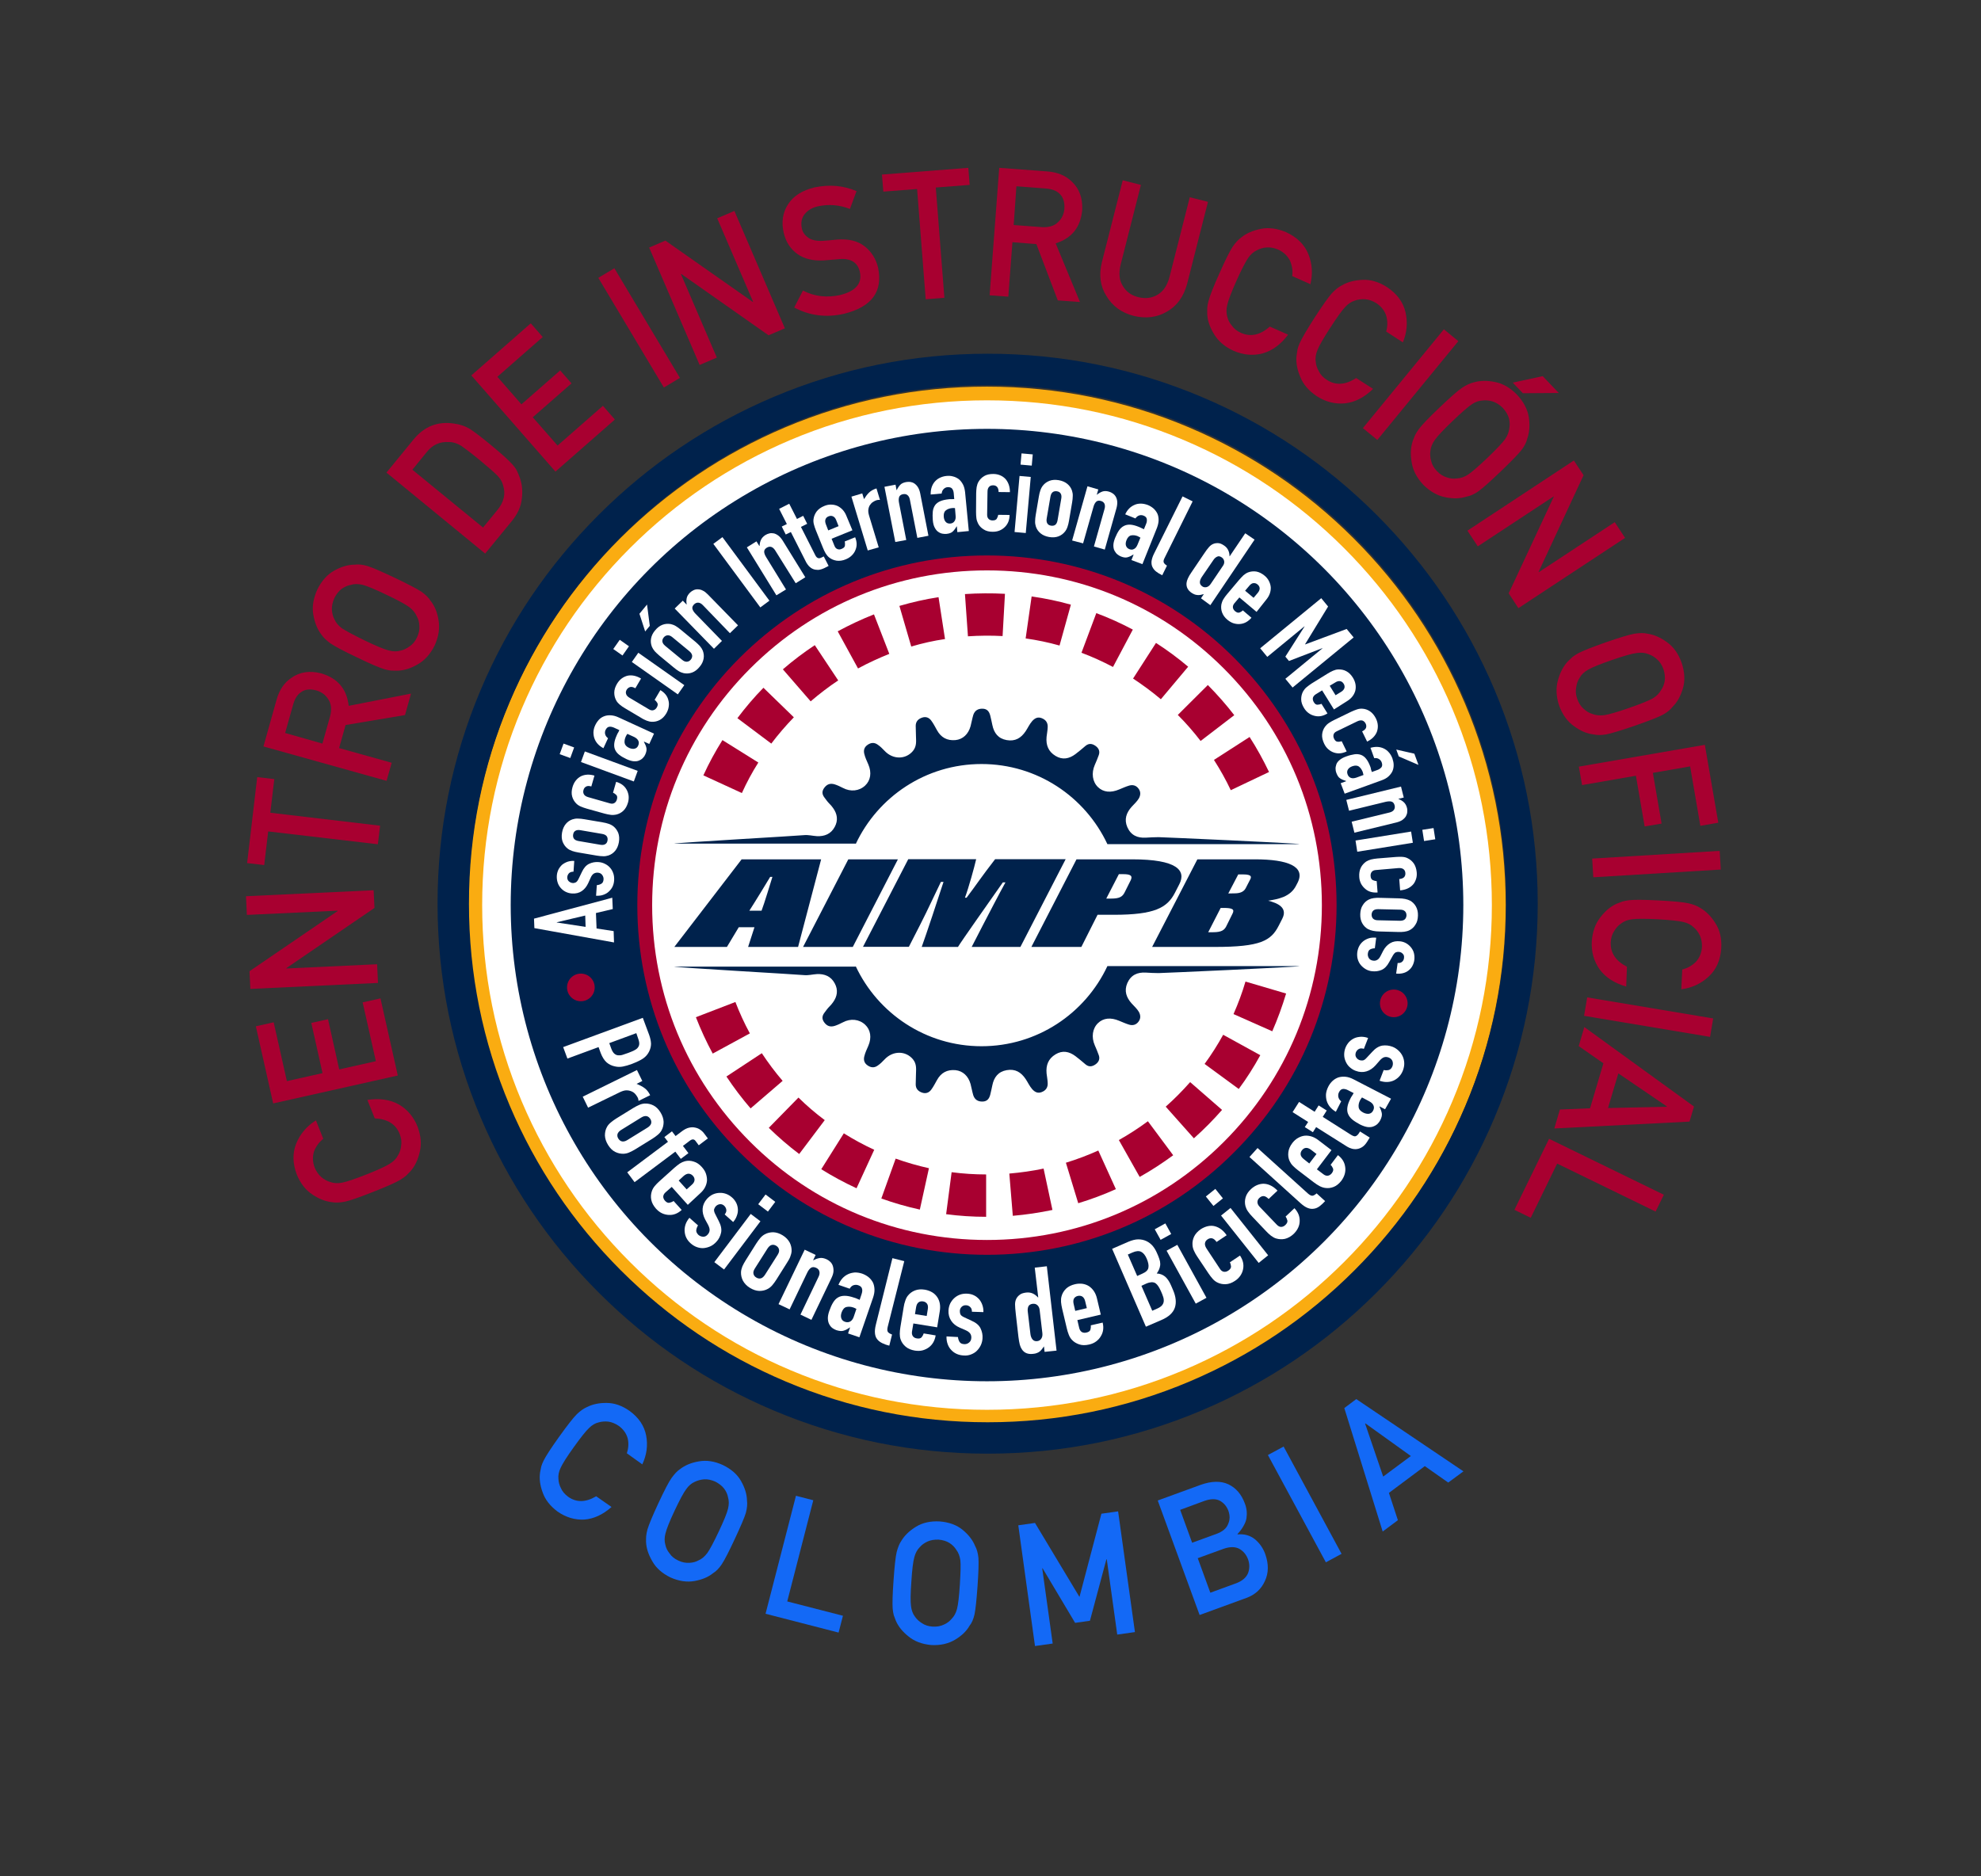 <?xml version="1.0" encoding="utf-8"?>
<!-- Generator: Adobe Adobe Illustrator 24.2.0, SVG Export Plug-In . SVG Version: 6.00 Build 0)  -->
<svg version="1.1" id="Layer_1" xmlns="http://www.w3.org/2000/svg" xmlns:xlink="http://www.w3.org/1999/xlink" x="0px" y="0px"
	 width="1589.6px" height="1505.7px" viewBox="0 0 1589.6 1505.7" style="enable-background:new 0 0 1589.6 1505.7;"
	 xml:space="preserve">
<rect x="0" y="0" width="1589.6" height="1505.7" fill="#333333" stroke="none"/>
<style type="text/css">
	.st0{fill:#FFFFFF;}
	.st1{fill:#FAAC11;}
	.st2{fill:#00224C;}
	.st3{fill:#A80030;}
	.st4{fill:#1369F6;}
</style>
<g>
	<circle class="st0" cx="792" cy="726.4" r="410.6"/>
	<path class="st1" d="M792,1142.5c-56.2,0-110.7-11-162-32.7c-49.6-21-94.1-51-132.3-89.2s-68.2-82.7-89.2-132.3
		c-21.7-51.3-32.7-105.8-32.7-162s11-110.7,32.7-162c21-49.6,51-94.1,89.2-132.3c38.2-38,82.7-68,132.3-89
		c51.3-21.7,105.8-32.7,162-32.7s110.7,11,162,32.7c49.6,21,94.1,51,132.3,89.2s68.2,82.7,89.2,132.3c21.7,51.3,32.7,105.8,32.7,162
		s-11,110.7-32.7,162c-21,49.6-51,94.1-89.2,132.3S1003.6,1089,954,1110C902.6,1131.5,848.1,1142.5,792,1142.5z M792,321.3
		c-54.7,0-107.8,10.7-157.7,31.8c-48.2,20.4-91.6,49.6-128.8,86.8s-66.4,80.5-86.8,128.8c-21.1,49.9-31.8,103-31.8,157.7
		s10.7,107.8,31.8,157.7c20.4,48.2,49.6,91.6,86.8,128.8s80.5,66.4,128.8,86.8c49.9,21.1,103,31.8,157.7,31.8s107.8-10.7,157.7-31.8
		c48.2-20.4,91.6-49.6,128.8-86.8s66.4-80.5,86.8-128.8c21.1-49.9,31.8-103,31.8-157.7s-10.7-107.8-31.8-157.7
		c-20.4-48.2-49.6-91.6-86.8-128.8c-37.2-37.2-80.5-66.4-128.8-86.8C899.7,332,846.7,321.3,792,321.3z"/>
</g>
<circle class="st2" cx="792" cy="726.4" r="382.2"/>
<g>
	<circle class="st0" cx="792" cy="726.4" r="274.6"/>
	<path class="st3" d="M792,1007.1c-75,0-145.4-29.2-198.4-82.2s-82.2-123.5-82.2-198.4S540.5,581,593.5,528s123.5-82.2,198.4-82.2
		c75,0,145.4,29.2,198.4,82.2s82.2,123.5,82.2,198.4s-29.2,145.4-82.2,198.4C937.4,977.9,866.9,1007.1,792,1007.1z M792,457.8
		c-71.8,0-139.2,27.9-190,78.7c-50.7,50.7-78.7,118.2-78.7,190s27.9,139.2,78.7,190c50.7,50.7,118.2,78.7,190,78.7
		s139.2-27.9,190-78.7c50.7-50.7,78.7-118.2,78.7-190s-27.9-139.2-78.7-190C931.2,485.7,863.7,457.8,792,457.8z"/>
</g>
<g>
	<path class="st0" d="M558.8,726.4c0-128.8,104.4-233.2,233.2-233.2c64.4,0,122.7,26.1,164.9,68.3s68.3,100.5,68.3,164.9
		c0,128.8-104.4,233.2-233.2,233.2S558.8,855.2,558.8,726.4z"/>
	<path class="st3" d="M791.3,976.6c-10.7,0-21.5-0.7-32.1-2.1l4.4-33.7c9.1,1.2,18.5,1.8,27.7,1.8L791.3,976.6z M812.7,975.8
		l-2.8-33.9c9.2-0.8,18.5-2.1,27.5-4l7.1,33.2C834,973.3,823.3,974.9,812.7,975.8z M738.1,970.8c-10.5-2.3-20.9-5.3-30.9-8.9
		l11.5-32c8.7,3.1,17.7,5.7,26.7,7.7L738.1,970.8z M865.2,965.7l-9.9-32.5c8.8-2.7,17.6-6,26-9.8l14.1,31
		C885.6,958.8,875.5,962.6,865.2,965.7z M687.3,953.7c-9.7-4.5-19.2-9.6-28.3-15.3l18.1-28.8c7.8,4.9,16.1,9.4,24.4,13.2
		L687.3,953.7z M914.5,944.6L897.8,915c8-4.5,15.9-9.6,23.3-15.1l20.3,27.3C932.8,933.5,923.8,939.4,914.5,944.6z M641.3,926.2
		c-8.5-6.4-16.7-13.5-24.4-21l23.8-24.3c6.6,6.5,13.7,12.6,21.1,18.1L641.3,926.2z M958,913.6l-22.6-25.4
		c6.9-6.1,13.5-12.8,19.6-19.7l25.6,22.3C973.6,898.8,966,906.5,958,913.6z M602.3,889.6c-7-8.1-13.5-16.7-19.4-25.6l28.4-18.7
		c5.1,7.7,10.7,15.2,16.7,22.2L602.3,889.6z M994,874l-27.4-20.1c5.5-7.5,10.5-15.4,14.9-23.4l29.8,16.4
		C1006.2,856.2,1000.4,865.4,994,874z M571.9,845.6c-5.1-9.4-9.6-19.2-13.5-29.2l31.7-12.2c3.3,8.6,7.2,17.1,11.6,25.2L571.9,845.6z
		 M1020.9,827.7l-31.1-13.8c3.7-8.4,7-17.2,9.6-26.1l32.6,9.6C1028.9,807.7,1025.2,817.9,1020.9,827.7z M551.6,796.1
		c-3-10.3-5.3-20.8-6.9-31.4l33.6-5.2c1.4,9.1,3.4,18.3,6,27.1L551.6,796.1z M1037.1,776.6l-33.3-6.8c1.8-9,3.1-18.3,3.8-27.5
		l33.9,2.5C1040.7,755.4,1039.3,766.2,1037.1,776.6z M542.3,743.3c-0.4-5.6-0.6-11.3-0.6-16.9c0-10.7,0.7-21.5,2-32.1l33.7,4.3
		c-1.2,9.1-1.8,18.5-1.8,27.7c0,4.9,0.2,9.8,0.5,14.7L542.3,743.3z M1008.2,723.8c-0.1-9.3-0.8-18.6-2.1-27.7l33.7-4.7
		c1.5,10.5,2.3,21.3,2.4,32L1008.2,723.8z M580.7,680.4l-33.2-7.2c2.3-10.5,5.2-20.9,8.8-31l32,11.4
		C585.2,662.4,582.6,671.4,580.7,680.4z M1002.7,677.8c-2.1-9-4.7-18-8-26.6l31.9-11.8c3.7,10,6.8,20.4,9.2,30.8L1002.7,677.8z
		 M595.3,636.5l-30.9-14.2c4.4-9.7,9.6-19.2,15.3-28.3l28.8,18C603.5,619.9,599.1,628.1,595.3,636.5z M987.6,634.2
		c-3.9-8.3-8.5-16.5-13.5-24.3l28.6-18.4c5.8,9,11,18.5,15.6,28.1L987.6,634.2z M618.9,596.8l-27.2-20.4
		c6.4-8.5,13.4-16.8,20.9-24.4l24.4,23.7C630.6,582.3,624.5,589.4,618.9,596.8z M963.4,594.7c-5.6-7.3-11.8-14.4-18.3-20.9l24.1-24
		c7.5,7.6,14.7,15.7,21.2,24.2L963.4,594.7z M650.5,562.9l-22.3-25.7c8.1-7,16.7-13.5,25.6-19.4l18.8,28.3
		C664.9,551.2,657.5,556.9,650.5,562.9z M931.5,561.2c-7.1-6-14.6-11.5-22.3-16.6l18.4-28.6c9,5.8,17.7,12.2,25.8,19.1L931.5,561.2z
		 M688.5,536.5l-16.3-29.8c9.4-5.1,19.2-9.7,29.1-13.6l12.3,31.7C705.1,528.2,696.6,532.1,688.5,536.5z M893.1,535.3
		c-8.2-4.3-16.7-8.2-25.3-11.4l11.9-31.8c10,3.7,19.9,8.2,29.3,13.2L893.1,535.3z M731.2,518.9l-9.5-32.6c10.3-3,20.8-5.4,31.4-7
		l5.2,33.6C749.2,514.2,740,516.3,731.2,518.9z M850.2,518.1c-8.9-2.5-18-4.4-27.2-5.7l4.8-33.7c10.6,1.5,21.2,3.7,31.5,6.6
		L850.2,518.1z M776.7,510.7l-2.4-33.9c10.6-0.7,21.5-0.8,32.1-0.2l-1.9,33.9C795.3,510,785.9,510.1,776.7,510.7z"/>
</g>
<polygon class="st0" points="631,659.3 548.5,636.1 529.8,712.2 536.9,804.4 614.3,783.5 969,790 979.9,777.4 1043.8,798.6 
	1054.2,718 1033.2,635.9 949,665.4 "/>
<g>
	<g>
		<g>
			<path class="st2" d="M592.8,744.2l-9.5,15.8h-42.2l54-70.3h63.8L640.4,760h-40.1l5.1-15.8H592.8z M611.1,730.9
				c2.1-5.4,7.5-23.3,8.7-27.1H618c-1.8,3.1-12.3,20.3-16.7,27.1H611.1z"/>
			<path class="st2" d="M720.5,689.7L684.3,760h-39.9l36.3-70.3H720.5z"/>
			<path class="st2" d="M788.5,742.9c4.9-9.4,13.1-25.3,18.3-34.7h-2.1c-12.1,17.3-33.2,47.1-36,51.8h-29.1
				c3.6-9.9,13.1-38.6,17.5-52.2H755c-4.1,8.3-10.5,22.4-16.7,34.5l-9,17.6h-36.8l36.3-70.3h54.5c-1.5,6.5-5.9,22.5-9,30.9h1.3
				c7.5-9.9,11.8-16.6,22.9-30.9h56.6L818.8,760h-39.1L788.5,742.9z"/>
			<path class="st2" d="M863.8,689.7h44.7c36,0,43.5,8.9,37.8,20l-3.6,7c-6.2,11.9-16.2,17.5-48.9,17.5h-13.1l-13,25.8h-40.1
				L863.8,689.7z M887.7,721.2h3.9c6.4,0,9-1.3,10.8-4.9l4.9-9.8c1.8-3.7-0.3-4.9-5.9-4.9h-3.6L887.7,721.2z"/>
			<path class="st2" d="M960.8,689.7h46.3c26.2,0,40.6,5.7,34.2,18.6l-1.3,2.5c-4.6,9.1-14.4,10.8-22.4,12.1
				c7.7,1.9,15.9,5.6,11.3,14.5l-2.8,5.5c-6.2,12.2-14.7,17.1-51.2,17.1h-50.4L960.8,689.7z M969.5,748.2h3.9c6.9,0,9-1.8,10.5-4.6
				l5.1-10.3c1.8-3.5,0-4.6-7.2-4.6h-2.3L969.5,748.2z M990.6,717c4.6,0,7.5-1.3,9-4.2l3.3-6.4c1.3-2.3,2.1-4.6-5.4-4.6h-3.9
				l-8,15.3L990.6,717L990.6,717z"/>
		</g>
	</g>
	<path class="st2" d="M686.6,677.5c17.8-38,56.3-64.3,101-64.3s83.2,26.3,101,64.3h154.1c-0.1-0.7-110.5-5.6-113-5.6
		c-3.4,0-6.8,0.2-10.2,0.4c-6.8,0.4-12-1.9-14.9-8.4c-2.7-6.3-0.8-11.6,3.5-16.4c2-2.2,4.3-4.2,5.8-6.8c1.5-2.8,1.5-5.5-0.5-8
		c-1.9-2.4-4.5-3-7.3-2.2c-2.7,0.8-5.3,2-8,3.1c-6.8,2.9-12.8,2.3-17.1-1.9c-4.4-4.3-5.4-11.2-2.5-17.8c1.1-2.6,2.3-5.2,3.2-7.9
		c1.1-3.1-0.1-5.6-2.7-7.4c-2.6-1.8-5.2-2.2-7.9,0c-2.7,2.3-5.4,4.6-8.2,6.7c-5,3.7-10.3,4.8-15.9,1.4c-5.8-3.5-7.8-8.7-7.2-15.3
		c0.3-2.6,0.8-5.1,0.9-7.7c0.2-3.5-1.4-6-4.8-7.3c-3.1-1.2-5.4-0.1-7.6,2.3c-2.2,2.5-3.5,5.5-5.3,8.2c-3.7,5.5-8.4,8.3-15.2,7.1
		s-10.2-5.7-11.5-12.1c-0.6-2.5-1-5.1-1.7-7.6c-0.8-3.1-2.4-5.4-6.1-5.5c-3.8-0.1-6.3,1.5-7.5,5c-0.9,3-1.4,6.1-2.2,9.1
		c-1.8,6.4-6.2,10.5-12.1,11.1c-6.7,0.6-11.6-2.1-14.8-7.9c-1.5-2.6-2.8-5.3-4.6-7.7c-1.8-2.5-4.4-3.5-7.5-2.4s-5,3.2-5,6.6
		c0,2.3,0.1,4.6,0.2,8.1c0,3.4,0.9,8-2.4,12c-5.8,7-16.2,7.1-22.9-0.2c-1.7-1.8-3.4-3.5-5.5-4.9c-2.7-1.9-5.4-1.6-8,0.2
		c-2.5,1.7-3.4,4.1-2.7,7.1c0.7,3.1,2.1,5.9,3.3,8.7c2.8,6.5,1.8,12.8-2.6,16.9c-4.7,4.4-11.6,5.2-17.8,1.9
		c-2.2-1.1-4.4-2.2-6.7-2.9c-3.4-1-6-0.2-8.2,2.7s-1.9,5.4,0.2,8.1c1.2,1.6,2.4,3.3,3.8,4.7c1.1,1,2,2.2,2.9,3.4
		c3.5,4.8,4.3,10,1.4,15.3c-3,5.6-8.1,7.7-14.3,7.4c-3.5-0.2-7-1.2-10.5-0.8c-3,0.4-104.1,6.2-104.1,6.8h145.7V677.5z"/>
	<path class="st2" d="M686.6,775.4c17.8,38,56.3,64.3,101,64.3s83.2-26.3,101-64.3h154.1c-0.1,0.7-110.5,5.6-113,5.6
		c-3.4,0-6.8-0.2-10.2-0.4c-6.8-0.4-12,1.9-14.9,8.4c-2.7,6.3-0.8,11.6,3.5,16.4c2,2.2,4.3,4.2,5.8,6.8c1.5,2.8,1.5,5.5-0.5,8
		c-1.9,2.4-4.5,3-7.3,2.2c-2.7-0.8-5.3-2-8-3.1c-6.8-2.9-12.8-2.3-17.1,1.9c-4.4,4.3-5.4,11.2-2.5,17.8c1.1,2.6,2.3,5.2,3.2,7.9
		c1.1,3.1-0.1,5.6-2.7,7.4c-2.6,1.8-5.2,2.2-7.9,0c-2.7-2.3-5.4-4.6-8.2-6.7c-5-3.7-10.3-4.8-15.9-1.4c-5.8,3.5-7.8,8.7-7.2,15.3
		c0.3,2.6,0.8,5.1,0.9,7.7c0.2,3.5-1.4,6-4.8,7.3c-3.1,1.2-5.4,0.1-7.6-2.3c-2.2-2.5-3.5-5.5-5.3-8.2c-3.7-5.5-8.4-8.3-15.2-7.1
		s-10.2,5.7-11.5,12.1c-0.6,2.5-1,5.1-1.7,7.6c-0.8,3.1-2.4,5.4-6.1,5.5c-3.8,0.1-6.3-1.5-7.5-5c-0.9-3-1.4-6.1-2.2-9.1
		c-1.8-6.4-6.2-10.5-12.1-11.1c-6.7-0.6-11.6,2.1-14.8,7.9c-1.5,2.6-2.8,5.3-4.6,7.7c-1.8,2.5-4.4,3.5-7.5,2.4s-5-3.2-5-6.6
		c0-2.3,0.1-4.6,0.2-8.1c0-3.4,0.9-8-2.4-12c-5.8-7-16.2-7.1-22.9,0.2c-1.7,1.8-3.4,3.5-5.5,4.9c-2.7,1.9-5.4,1.6-8-0.2
		c-2.5-1.7-3.4-4.1-2.7-7.1c0.7-3.1,2.1-5.9,3.3-8.7c2.8-6.5,1.8-12.8-2.6-16.9c-4.7-4.4-11.6-5.2-17.8-1.9
		c-2.2,1.1-4.4,2.2-6.7,2.9c-3.4,1-6,0.2-8.2-2.7s-1.9-5.4,0.2-8.1c1.2-1.6,2.4-3.3,3.8-4.7c1.1-1,2-2.2,2.9-3.4
		c3.5-4.8,4.3-10,1.4-15.3c-3-5.6-8.1-7.7-14.3-7.4c-3.5,0.2-7,1.2-10.5,0.8c-3-0.4-104.1-6.2-104.1-6.8h145.7V775.4z"/>
</g>
<g>
	<path class="st0" d="M492.7,756.4l-63.9-11.5l-0.3-7.6l62.8-16.8l0.4,9.1l-13.5,3.2l0.5,12.4l13.7,2.1L492.7,756.4z M469.6,734.8
		l-22.8,5.4v0.2l23.1,3.5L469.6,734.8z"/>
	<path class="st0" d="M460.2,699.6c-1.5,0-2.7,0.4-3.6,1.2c-0.8,0.9-1.3,1.9-1.4,3.1c-0.1,1.4,0.3,2.5,1.2,3.4
		c0.9,0.8,1.9,1.3,3.1,1.4c0.8,0.1,1.7-0.1,2.5-0.5s1.6-1.4,2.4-3.1l2.5-5.2c1.5-3.3,3.5-5.5,5.8-6.6s4.8-1.6,7.5-1.4
		c1.9,0.1,3.6,0.6,5.2,1.4c1.6,0.8,3,1.8,4.1,3.1c1.2,1.3,2,2.8,2.6,4.5s0.8,3.5,0.7,5.5c-0.2,3.7-1.6,6.7-4.1,9
		c-1.2,1.2-2.7,2.1-4.4,2.7c-1.7,0.7-3.7,0.9-6,0.8l0.6-8.5c1.3-0.1,2.4-0.4,3.6-1.1c1.1-0.6,1.7-1.8,1.8-3.5
		c0.1-1.3-0.3-2.5-1.1-3.6c-0.8-1.1-2-1.7-3.5-1.8c-1.2-0.1-2.3,0.2-3.3,0.8c-0.9,0.6-1.8,1.7-2.5,3.4l-1.9,4.2
		c-1.3,2.8-3,4.9-5.2,6.4s-4.8,2.1-7.8,1.9c-1.9-0.1-3.6-0.6-5.2-1.4c-1.6-0.8-2.9-1.9-4-3.2s-1.9-2.7-2.4-4.4
		c-0.5-1.6-0.7-3.4-0.6-5.2s0.6-3.5,1.3-5c0.8-1.5,1.8-2.8,3-3.9c1.3-1,2.7-1.8,4.4-2.4c1.7-0.5,3.4-0.8,5.3-0.6L460.2,699.6z"/>
	<path class="st0" d="M464.1,684.2c-1.8-0.3-3.5-0.7-4.9-1.2c-1.5-0.5-2.8-1.2-3.8-2c-1.8-1.4-3-3.2-3.9-5.3c-0.8-2.2-1-4.6-0.5-7.5
		c0.5-2.8,1.5-5.1,3-6.9c1.5-1.8,3.3-3,5.4-3.7c1.3-0.4,2.7-0.7,4.3-0.6c1.6,0,3.3,0.2,5.1,0.5l14.7,2.5c1.8,0.3,3.5,0.7,4.9,1.2
		c1.5,0.5,2.8,1.2,3.8,2c1.8,1.4,3,3.2,3.9,5.3c0.8,2.2,1,4.6,0.5,7.5c-0.5,2.8-1.5,5.1-3,6.9c-1.5,1.8-3.3,3-5.4,3.7
		c-1.3,0.4-2.7,0.7-4.3,0.6c-1.6,0-3.2-0.2-5.1-0.5L464.1,684.2z M481.7,678c1.7,0.3,3,0.1,4-0.5s1.6-1.6,1.8-3
		c0.2-1.3,0-2.5-0.7-3.4s-1.9-1.5-3.6-1.8l-17.5-3c-1.7-0.3-3-0.1-4,0.5s-1.6,1.6-1.8,3c-0.2,1.3,0,2.5,0.7,3.4s1.9,1.5,3.6,1.8
		L481.7,678z"/>
	<path class="st0" d="M489.5,644.8c1.4,0.4,2.5,0.3,3.5-0.3s1.6-1.5,2-2.8c0.5-1.7,0.3-2.9-0.5-3.7s-1.7-1.4-2.6-1.8l2.5-8.7
		c3.8,1.1,6.6,3.1,8.3,6.1c0.9,1.5,1.4,3.1,1.7,4.9c0.2,1.8,0.1,3.7-0.5,5.7c-0.8,2.7-2,4.9-3.7,6.5s-3.6,2.6-5.8,3.1
		c-1.3,0.3-2.8,0.4-4.3,0.2s-3.2-0.5-5-1l-14.3-4c-1.8-0.5-3.4-1.1-4.8-1.7c-1.4-0.6-2.6-1.4-3.6-2.4c-1.6-1.6-2.7-3.5-3.3-5.7
		c-0.6-2.2-0.5-4.7,0.3-7.5c0.6-2,1.4-3.7,2.6-5.2c1.1-1.4,2.5-2.6,4-3.4c3.2-1.6,6.9-1.8,11-0.6l-2.5,8.7c-1.8-0.5-3.2-0.5-4.2,0.1
		c-1,0.5-1.8,1.5-2.1,2.8c-0.4,1.3-0.2,2.5,0.4,3.5s1.7,1.7,3.4,2.2L489.5,644.8z"/>
	<path class="st0" d="M457.6,608.4l-8.5-3.1l3.1-8.5l8.5,3.1L457.6,608.4z M508.6,627.2l-42.4-15.6l3.1-8.5l42.4,15.6L508.6,627.2z"
		/>
	<path class="st0" d="M521,597.1l-4.2-1.9l-0.1,0.2c1,1.8,1.7,3.4,2,4.9s0,3.2-0.9,5.2c-0.4,1-1,1.9-1.8,2.7c-0.8,0.9-1.8,1.6-3,2.1
		c-1.2,0.6-2.6,0.8-4.3,0.7c-1.7-0.1-3.7-0.7-5.9-1.7c-2.3-1.1-4.3-2.2-5.8-3.4c-1.6-1.2-2.7-2.6-3.4-4.1c-0.7-1.5-0.9-3.2-0.7-5.1
		c0.2-1.9,0.9-4.2,2.1-6.8c0.1-0.3,0.3-0.6,0.4-0.9c0.1-0.3,0.3-0.6,0.5-0.9c0.2-0.2,0.4-0.6,0.5-0.9c0.2-0.4,0.4-0.8,0.6-1.2
		l-4.3-2c-1.4-0.6-2.7-0.9-3.9-0.7c-1.2,0.2-2.1,1-2.9,2.6c-0.5,1.1-0.6,2.2-0.3,3.4c0.3,1.2,1.1,2.3,2.3,3.2l-3.7,8
		c-3.6-1.9-6-4.5-7.2-7.8c-0.6-1.6-0.8-3.3-0.8-5.1c0.1-1.8,0.5-3.6,1.4-5.5c0.8-1.7,1.8-3.2,3-4.5s2.7-2.2,4.3-2.8
		c1.6-0.6,3.3-0.8,5.2-0.7c1.9,0.1,4,0.6,6.1,1.6l28.6,13.1L521,597.1z M503.4,589c-0.6,0.8-1,1.6-1.3,2.2c-0.8,1.8-1.1,3.5-0.9,5.1
		c0.3,1.7,1.5,3,3.7,4c1.6,0.7,3,0.9,4.3,0.6c1.3-0.3,2.3-1.1,2.9-2.5c0.6-1.4,0.7-2.7,0.1-3.9c-0.6-1.2-1.7-2.2-3.3-3L503.4,589z"
		/>
	<path class="st0" d="M520.9,569.4c1.2,0.7,2.4,0.9,3.4,0.6c1.1-0.3,2-1,2.7-2.2c0.9-1.5,1-2.7,0.4-3.7s-1.3-1.8-2.1-2.4l4.6-7.8
		c3.4,2,5.6,4.7,6.4,8c0.5,1.7,0.6,3.4,0.3,5.2c-0.2,1.8-0.9,3.6-1.9,5.4c-1.5,2.5-3.2,4.2-5.2,5.3s-4.2,1.6-6.4,1.5
		c-1.4,0-2.8-0.4-4.2-0.9c-1.4-0.6-3-1.3-4.5-2.3l-12.8-7.6c-1.6-0.9-3-1.9-4.2-2.9s-2.2-2.1-2.8-3.2c-1.1-1.9-1.7-4-1.7-6.4
		c0-2.3,0.7-4.7,2.2-7.2c1.1-1.8,2.3-3.2,3.8-4.3s3.1-1.8,4.7-2.2c3.5-0.7,7.1,0.1,10.8,2.3l-4.6,7.8c-1.6-0.9-2.9-1.3-4.1-1
		c-1.1,0.3-2.1,1-2.8,2.1c-0.7,1.2-0.9,2.3-0.5,3.5c0.3,1.1,1.2,2.1,2.7,3L520.9,569.4z"/>
	<path class="st0" d="M499.5,526.1l-7.4-5.2l5.2-7.4l7.4,5.2L499.5,526.1z M543.9,557.3l-36.9-26l5.2-7.4l36.9,26L543.9,557.3z"/>
	<path class="st0" d="M517.7,506.8l-4.6-14.2l6.1-7.4l2.2,17.1L517.7,506.8z M529.1,526.2c-1.4-1.2-2.6-2.3-3.7-3.5
		c-1-1.2-1.8-2.4-2.3-3.6c-0.8-2.1-1.1-4.3-0.7-6.5c0.4-2.3,1.4-4.5,3.3-6.7c1.8-2.2,3.8-3.7,6-4.5s4.4-0.9,6.6-0.5
		c1.3,0.3,2.7,0.8,4,1.6c1.3,0.8,2.7,1.8,4.1,3l11.5,9.5c1.4,1.2,2.6,2.3,3.7,3.5c1,1.2,1.8,2.4,2.3,3.6c0.8,2.1,1.1,4.3,0.7,6.5
		c-0.4,2.3-1.4,4.5-3.3,6.7c-1.8,2.2-3.8,3.7-6,4.5s-4.4,0.9-6.6,0.5c-1.3-0.3-2.7-0.8-4-1.6s-2.7-1.8-4.1-3L529.1,526.2z
		 M547.4,529.6c1.3,1.1,2.6,1.6,3.8,1.5s2.2-0.6,3.1-1.7c0.9-1.1,1.2-2.2,1.1-3.3c-0.2-1.2-0.9-2.3-2.2-3.4l-13.7-11.3
		c-1.3-1.1-2.6-1.6-3.8-1.5s-2.2,0.6-3.1,1.7c-0.9,1.1-1.2,2.2-1.1,3.3c0.2,1.2,0.9,2.3,2.2,3.4L547.4,529.6z"/>
	<path class="st0" d="M572.9,520.7l-31.5-32.3l6.5-6.3l3,3.1l0.1-0.1c-0.3-1.7-0.3-3.3,0-4.9s1.2-3.1,2.7-4.6
		c0.8-0.8,1.8-1.4,2.8-1.9c1.1-0.5,2.2-0.8,3.5-0.7c1.3,0,2.6,0.3,3.9,1c1.4,0.6,2.7,1.7,4.1,3.1l24.2,24.8l-6.5,6.3L564,485.7
		c-1.2-1.2-2.3-1.9-3.6-2c-1.2-0.1-2.3,0.3-3.4,1.3c-1.2,1.2-1.7,2.4-1.4,3.6s1.1,2.6,2.5,4l21.2,21.8L572.9,520.7z"/>
	<path class="st0" d="M610.1,487.5l-37.7-51l7.3-5.4l37.7,51L610.1,487.5z"/>
	<path class="st0" d="M623,477.8l-23.7-38.5l7.7-4.8l2.3,3.7l0.2-0.1c0.1-1.7,0.4-3.3,1.1-4.8c0.7-1.5,1.9-2.8,3.6-3.9
		c1-0.6,2-1,3.2-1.3s2.4-0.2,3.6,0c1.2,0.3,2.4,0.9,3.6,1.8c1.2,0.9,2.3,2.2,3.4,3.9l18.2,29.5l-7.7,4.8L622,441.7
		c-0.9-1.4-1.9-2.3-3-2.7c-1.2-0.4-2.3-0.2-3.6,0.5c-1.5,0.9-2.2,2-2.2,3.2c0,1.3,0.5,2.7,1.6,4.5l15.9,25.9L623,477.8z"/>
	<path class="st0" d="M631.4,420.6l-6.2-12.2l8.1-4.1l6.2,12.2l5-2.5l3.2,6.4l-5,2.5l11.3,22.3c0.5,1,0.9,1.7,1.4,2.1s1,0.7,1.5,0.7
		c0.6,0.1,1.2,0,1.8-0.3s1.4-0.6,2.3-1.1l3.9,7.6l-3.3,1.7c-1.9,0.9-3.6,1.4-5.1,1.5c-1.5,0-2.9-0.2-4.1-0.7
		c-1.2-0.5-2.3-1.3-3.2-2.2c-0.9-1-1.6-2-2.2-3L634.6,427l-4.1,2l-3.2-6.4L631.4,420.6z"/>
	<path class="st0" d="M684,425.6l-16.7,6.8l2.3,5.7c0.5,1.3,1.3,2.2,2.4,2.6c1,0.4,2.2,0.4,3.4-0.2c1.6-0.6,2.5-1.5,2.6-2.7
		c0.1-1.1,0.1-2.2-0.2-3.2l8.4-3.4c1.5,3.7,1.6,7.1,0.2,10.3c-0.6,1.6-1.6,3-2.9,4.3c-1.3,1.3-2.9,2.3-4.8,3.1
		c-2.6,1.1-5.1,1.4-7.4,1.1c-2.3-0.4-4.3-1.2-6-2.6c-1.1-0.9-2-2-2.8-3.3s-1.5-2.9-2.2-4.6l-5.6-13.8c-0.7-1.7-1.2-3.3-1.6-4.8
		c-0.4-1.5-0.5-3-0.3-4.3c0.3-2.2,1.1-4.2,2.5-6.1c1.4-1.8,3.4-3.3,6.1-4.4c1.9-0.8,3.8-1.2,5.6-1.1c1.8,0,3.5,0.4,5.1,1.1
		c3.2,1.6,5.6,4.2,7.1,8L684,425.6z M664.6,425.7l8.3-3.4l-1.9-4.8c-0.6-1.6-1.5-2.6-2.6-3.1s-2.2-0.5-3.5,0s-2.1,1.3-2.5,2.4
		s-0.3,2.4,0.3,4L664.6,425.7z"/>
	<path class="st0" d="M696.3,441.8l-13.1-43.2l8.7-2.6l1.4,4.6c1.3-2.1,2.6-3.9,4.1-5.3c1.4-1.4,3.4-2.5,5.9-3.3l2.8,9.2
		c-1-0.1-1.9,0-2.8,0.3c-0.9,0.3-1.8,0.7-2.8,1.4c-1,0.6-1.7,1.4-2.4,2.4s-1.1,2.2-1.3,3.6s0,2.9,0.5,4.7l7.8,25.7L696.3,441.8z"/>
	<path class="st0" d="M718.4,435l-8.7-44.3l8.9-1.7l0.8,4.3h0.2c0.7-1.6,1.6-2.9,2.7-4.1c1.1-1.2,2.7-1.9,4.8-2.3
		c1.1-0.2,2.3-0.2,3.4-0.1c1.2,0.2,2.3,0.6,3.3,1.3c1,0.7,2,1.7,2.8,3s1.4,2.9,1.8,4.9l6.6,34l-8.9,1.7l-6-30.7
		c-0.3-1.6-0.9-2.8-1.9-3.6c-0.9-0.8-2.1-1-3.5-0.8c-1.7,0.3-2.8,1.1-3.2,2.3c-0.4,1.2-0.5,2.8-0.1,4.7l5.8,29.8L718.4,435z"/>
	<path class="st0" d="M768.2,427.1l-0.4-4.6h-0.2c-1,1.8-2.1,3.2-3.2,4.2c-1.1,1-2.8,1.6-5,1.8c-1.1,0.1-2.2,0-3.3-0.2
		s-2.2-0.7-3.3-1.5c-1.1-0.7-2-1.9-2.8-3.4s-1.3-3.5-1.5-6s-0.2-4.8,0-6.8s0.8-3.6,1.8-5.1c0.9-1.3,2.3-2.4,4.1-3.2
		c1.8-0.8,4.1-1.3,6.9-1.6c0.3,0,0.6-0.1,1-0.1s0.7,0,1,0s0.7,0,1.1,0c0.4,0,0.9-0.1,1.3,0l-0.4-4.7c-0.1-1.5-0.6-2.8-1.3-3.7
		c-0.7-0.9-2-1.3-3.7-1.2c-1.2,0.1-2.2,0.6-3.1,1.5c-0.9,0.9-1.4,2-1.6,3.6l-8.8,0.8c-0.1-4,0.9-7.4,3.1-10.1c1.1-1.3,2.4-2.4,4-3.2
		c1.6-0.8,3.4-1.4,5.5-1.6c1.9-0.2,3.7-0.1,5.4,0.4c1.7,0.4,3.2,1.2,4.6,2.2c1.3,1.1,2.4,2.5,3.3,4.2c0.9,1.7,1.4,3.7,1.7,6.1
		l3,31.3L768.2,427.1z M766.3,407.8c-1-0.1-1.9-0.1-2.5,0c-1.9,0.2-3.6,0.8-4.9,1.9c-1.3,1-1.8,2.8-1.6,5.2c0.2,1.7,0.7,3.1,1.6,4
		c0.9,1,2.1,1.4,3.6,1.3s2.7-0.8,3.4-1.9c0.8-1.1,1.1-2.5,0.9-4.4L766.3,407.8z"/>
	<path class="st0" d="M792.1,413.2c0,1.4,0.4,2.5,1.2,3.3s1.9,1.2,3.2,1.2c1.7,0,2.9-0.5,3.4-1.5c0.6-1,0.9-2,1.1-3l9.1,0.1
		c0,4-1.3,7.2-3.7,9.6c-1.2,1.2-2.6,2.2-4.3,2.9c-1.7,0.7-3.5,1-5.6,1c-2.8,0-5.3-0.6-7.2-1.9c-2-1.2-3.5-2.8-4.5-4.8
		c-0.6-1.2-1.1-2.6-1.3-4.1s-0.3-3.2-0.3-5.1l0.1-14.9c0-1.8,0.2-3.5,0.4-5.1c0.3-1.5,0.7-2.9,1.4-4.1c1.1-1.9,2.6-3.5,4.6-4.7
		s4.4-1.7,7.3-1.7c2.1,0,4,0.4,5.6,1.1c1.7,0.7,3.1,1.7,4.3,3c2.3,2.7,3.5,6.2,3.5,10.5l-9.1-0.1c0-1.8-0.4-3.2-1.2-4.1
		s-1.9-1.3-3.2-1.3c-1.4,0-2.5,0.4-3.3,1.3s-1.2,2.1-1.2,3.9L792.1,413.2z"/>
	<path class="st0" d="M814.1,427l4-45l9,0.8l-4,45L814.1,427z M818.9,372.9l0.8-9l9,0.8l-0.8,9L818.9,372.9z"/>
	<path class="st0" d="M833.6,398.5c0.3-1.8,0.7-3.5,1.2-4.9c0.5-1.5,1.2-2.8,2-3.8c1.4-1.8,3.1-3,5.3-3.9c2.2-0.8,4.6-1,7.5-0.5
		c2.8,0.5,5.1,1.5,6.9,3c1.8,1.5,3,3.3,3.7,5.4c0.4,1.3,0.7,2.7,0.6,4.3c0,1.6-0.2,3.3-0.5,5.1l-2.5,14.7c-0.3,1.8-0.7,3.5-1.2,4.9
		c-0.5,1.5-1.2,2.8-2,3.8c-1.4,1.8-3.2,3.1-5.3,3.9c-2.2,0.8-4.6,1-7.5,0.5c-2.8-0.5-5.1-1.5-6.9-3c-1.8-1.5-3-3.3-3.7-5.4
		c-0.4-1.3-0.7-2.7-0.6-4.3c0-1.6,0.2-3.2,0.5-5.1L833.6,398.5z M839.9,416.1c-0.3,1.7-0.1,3,0.5,4s1.6,1.6,3,1.8
		c1.3,0.2,2.5,0,3.4-0.7s1.5-1.9,1.8-3.6l3-17.5c0.3-1.7,0.1-3-0.5-4s-1.6-1.6-3-1.8c-1.3-0.2-2.5,0-3.4,0.7s-1.5,1.9-1.8,3.6
		L839.9,416.1z"/>
	<path class="st0" d="M860.3,433.8l12.3-43.5l8.7,2.5l-1.2,4.2h0.2c1.3-1.1,2.7-1.9,4.3-2.5c1.5-0.5,3.3-0.5,5.3,0.1
		c1.1,0.3,2.1,0.8,3.1,1.5s1.8,1.6,2.4,2.7c0.6,1.1,1,2.4,1.1,3.9s-0.1,3.2-0.6,5.1l-9.4,33.3l-8.7-2.5l8.5-30.1
		c0.5-1.6,0.4-3,0-4.1c-0.5-1.1-1.4-1.9-2.8-2.3c-1.7-0.5-2.9-0.3-3.9,0.6c-0.9,0.9-1.7,2.2-2.2,4.2l-8.3,29.2L860.3,433.8z"/>
	<path class="st0" d="M907.9,449.5l1.7-4.3l-0.2-0.1c-1.7,1.1-3.3,1.8-4.8,2.2c-1.5,0.4-3.2,0.1-5.2-0.7c-1-0.4-1.9-1-2.8-1.7
		c-0.9-0.7-1.6-1.7-2.3-2.9c-0.6-1.1-0.9-2.6-0.9-4.3c0-1.7,0.5-3.7,1.4-6c1-2.4,2-4.4,3.1-6s2.4-2.8,4-3.6c1.5-0.8,3.2-1.1,5.1-1
		c1.9,0.1,4.2,0.7,6.9,1.8c0.3,0.1,0.6,0.2,0.9,0.4c0.3,0.1,0.6,0.3,0.9,0.4c0.3,0.2,0.6,0.3,1,0.5s0.8,0.3,1.2,0.6l1.8-4.4
		c0.6-1.4,0.7-2.7,0.5-3.9c-0.2-1.2-1.1-2.1-2.7-2.7c-1.1-0.4-2.3-0.5-3.4-0.1c-1.2,0.4-2.2,1.2-3,2.4l-8.2-3.3
		c1.7-3.7,4.2-6.2,7.5-7.6c1.5-0.7,3.2-1,5-1s3.7,0.4,5.6,1.1c1.8,0.7,3.3,1.7,4.6,2.8c1.3,1.2,2.3,2.5,3.1,4.1c0.7,1.5,1,3.3,1,5.2
		c0,1.9-0.5,4-1.3,6.2l-11.7,29.2L907.9,449.5z M915.1,431.5c-0.9-0.5-1.6-0.9-2.2-1.2c-1.8-0.7-3.5-0.9-5.2-0.6
		c-1.6,0.3-2.9,1.6-3.8,3.9c-0.6,1.6-0.8,3-0.4,4.3c0.4,1.3,1.2,2.2,2.6,2.8c1.4,0.6,2.7,0.6,3.9-0.1c1.2-0.6,2.1-1.8,2.8-3.5
		L915.1,431.5z"/>
	<path class="st0" d="M948.9,398.4l8.1,4l-22.5,45.4c-0.8,1.5-1,2.7-0.7,3.6c0.3,0.8,1.2,1.7,2.6,2.6l-3.8,7.7
		c-1.9-0.9-3.5-1.9-4.8-2.9s-2.3-2.2-3-3.6c-0.7-1.3-0.9-2.9-0.8-4.6c0.2-1.7,0.8-3.8,2-6.2L948.9,398.4z"/>
	<path class="st0" d="M963.7,480.2l2.3-3.4c-0.9,0.2-1.7,0.4-2.4,0.6c-0.8,0.2-1.5,0.2-2.3,0.2s-1.6-0.2-2.4-0.4
		c-0.8-0.3-1.7-0.7-2.6-1.3c-3.2-2.1-4.5-4.8-4.2-8c0.1-1.1,0.5-2.4,1.1-3.7c0.6-1.4,1.6-3.1,3-5.1l9.6-14.2
		c1.8-2.7,3.2-4.6,4.3-5.8c2-2.3,4.4-3.3,7.2-3.2c1.4,0,3,0.6,4.9,1.9c1.5,1,2.6,2.2,3.3,3.7c0.7,1.4,1.1,3.1,1.1,4.9l0.1,0.1
		l12.5-18.5l7.5,5.1l-35.5,52.6L963.7,480.2z M964.4,463c-1,1.5-1.6,3-1.6,4.3s0.6,2.4,1.9,3.3c1.1,0.8,2.3,0.9,3.6,0.6
		c1.3-0.4,2.4-1.3,3.3-2.7l9.8-14.5c0.8-1.2,1.1-2.4,0.9-3.6c-0.2-1.2-0.8-2.2-1.9-3c-1.4-1-2.7-1.2-3.8-0.6
		c-1.1,0.5-2.1,1.4-2.9,2.6L964.4,463z"/>
	<path class="st0" d="M1008.3,491.1l-13.8-11.6l-4,4.7c-0.9,1.1-1.3,2.2-1.2,3.3c0.1,1.1,0.7,2.1,1.7,3c1.3,1.1,2.5,1.5,3.6,1.1
		s2-1,2.7-1.7l6.9,5.9c-2.6,3-5.6,4.7-9,5c-1.7,0.2-3.4,0-5.2-0.5c-1.7-0.5-3.4-1.5-5-2.8c-2.2-1.8-3.6-3.8-4.4-6
		c-0.8-2.2-0.9-4.4-0.5-6.6c0.3-1.3,0.8-2.7,1.6-4s1.8-2.7,3-4.1l9.6-11.4c1.2-1.4,2.4-2.6,3.5-3.7c1.2-1,2.4-1.8,3.7-2.3
		c2.1-0.8,4.3-1,6.5-0.7c2.3,0.4,4.5,1.5,6.7,3.3c1.6,1.3,2.8,2.8,3.6,4.5c0.8,1.6,1.3,3.3,1.4,5c0.1,3.6-1.2,6.9-3.8,10
		L1008.3,491.1z M999.1,474.1l6.8,5.7l3.3-3.9c1.1-1.3,1.6-2.6,1.6-3.7c-0.1-1.2-0.6-2.2-1.7-3.1c-1-0.9-2.2-1.2-3.3-1.1
		c-1.2,0.1-2.3,0.9-3.4,2.2L999.1,474.1z"/>
	<path class="st0" d="M1011.2,520.3l49-40.2l5.5,6.7l-18.5,30.3l0.1,0.1l33.3-12.4l5.6,6.8l-49,40.2l-5.8-7l29.8-24.5l-0.1-0.1
		l-26.8,10.3l-2.9-3.5l15.4-24.2l-0.1-0.1l-29.8,24.5L1011.2,520.3z"/>
	<path class="st0" d="M1070.4,569.4l-9.5-15.3l-5.2,3.2c-1.2,0.8-1.9,1.7-2.2,2.8c-0.2,1.1,0,2.2,0.7,3.4c0.9,1.5,1.9,2.2,3.1,2.1
		c1.2-0.1,2.2-0.3,3.1-0.7l4.8,7.7c-3.4,2.1-6.7,2.8-10.1,2c-1.7-0.4-3.3-1-4.8-2.1c-1.5-1-2.8-2.4-3.9-4.2
		c-1.5-2.4-2.3-4.8-2.3-7.1s0.5-4.4,1.6-6.4c0.7-1.2,1.6-2.3,2.8-3.3c1.2-1,2.6-2,4.1-3l12.6-7.8c1.6-1,3.1-1.8,4.5-2.4
		c1.4-0.6,2.8-1,4.2-1c2.2-0.1,4.4,0.3,6.4,1.4c2.1,1.1,3.8,2.8,5.3,5.2c1.1,1.8,1.8,3.6,2.1,5.4c0.3,1.8,0.2,3.6-0.2,5.2
		c-1,3.4-3.2,6.2-6.7,8.3L1070.4,569.4z M1067,550.4l4.7,7.6l4.4-2.7c1.5-0.9,2.3-1.9,2.7-3.1c0.3-1.1,0.1-2.3-0.6-3.4
		c-0.7-1.2-1.7-1.9-2.8-2.1c-1.2-0.2-2.5,0.1-3.9,1L1067,550.4z"/>
	<path class="st0" d="M1072.5,587c-1.3,0.6-2.1,1.5-2.4,2.5c-0.3,1.1-0.2,2.2,0.4,3.4c0.7,1.5,1.7,2.4,2.9,2.4
		c1.2,0.1,2.2-0.1,3.2-0.4l4,8.2c-3.6,1.7-7,2-10.2,0.9c-1.6-0.5-3.1-1.4-4.5-2.6c-1.4-1.2-2.5-2.7-3.4-4.6c-1.2-2.6-1.8-5-1.6-7.3
		c0.2-2.3,1-4.4,2.3-6.2c0.8-1.1,1.8-2.1,3.1-3c1.3-0.9,2.8-1.7,4.4-2.5l13.4-6.5c1.7-0.8,3.2-1.4,4.7-1.9s2.9-0.7,4.3-0.6
		c2.2,0.1,4.3,0.8,6.2,2.1c1.9,1.3,3.5,3.2,4.8,5.8c0.9,1.9,1.4,3.7,1.5,5.6c0.1,1.8-0.2,3.6-0.8,5.2c-1.4,3.3-4,5.9-7.8,7.7l-4-8.2
		c1.7-0.8,2.7-1.8,3.1-2.8c0.4-1.1,0.3-2.3-0.3-3.5c-0.6-1.2-1.5-2-2.6-2.4c-1.1-0.3-2.5-0.1-4,0.6L1072.5,587z"/>
	<path class="st0" d="M1075.8,628.6l4.4-1.6l-0.1-0.2c-2-0.6-3.6-1.3-4.8-2.1c-1.3-0.8-2.2-2.3-3-4.4c-0.4-1-0.6-2.1-0.6-3.2
		c-0.1-1.1,0.2-2.3,0.6-3.6c0.4-1.2,1.3-2.4,2.6-3.5c1.3-1.1,3.1-2.1,5.4-2.9c2.4-0.9,4.6-1.4,6.5-1.7c2-0.3,3.7-0.1,5.4,0.5
		c1.5,0.6,2.9,1.6,4.1,3.2c1.2,1.5,2.3,3.6,3.3,6.3c0.1,0.3,0.2,0.6,0.3,0.9c0.1,0.3,0.2,0.7,0.2,1s0.1,0.6,0.3,1
		c0.1,0.4,0.3,0.8,0.4,1.3l4.4-1.6c1.5-0.5,2.5-1.3,3.3-2.2c0.7-1,0.8-2.2,0.2-3.9c-0.4-1.1-1.1-2-2.2-2.7s-2.3-0.9-3.8-0.7l-3-8.3
		c3.9-1.1,7.4-1,10.6,0.5c1.5,0.7,2.9,1.7,4.1,3.1c1.2,1.3,2.2,3,2.9,4.9c0.6,1.8,1,3.6,1,5.3c0,1.8-0.3,3.4-1,5
		c-0.7,1.5-1.8,2.9-3.2,4.2c-1.4,1.3-3.3,2.3-5.5,3.1L1079,637L1075.8,628.6z M1094.1,622c-0.2-1-0.4-1.8-0.6-2.4
		c-0.7-1.8-1.7-3.3-3-4.3s-3.2-1.1-5.4-0.3c-1.6,0.6-2.8,1.4-3.5,2.6c-0.7,1.1-0.8,2.4-0.3,3.8c0.5,1.5,1.4,2.4,2.6,2.9
		s2.7,0.4,4.5-0.2L1094.1,622z M1120.4,601.6l14.5,3.3l3.3,9l-15.8-6.8L1120.4,601.6z"/>
	<path class="st0" d="M1080.3,642l43.9-10.7l2.2,8.8l-4.2,1v0.2c1.6,0.6,3,1.4,4.2,2.5s2.1,2.6,2.6,4.6c0.3,1.1,0.3,2.2,0.2,3.4
		c-0.1,1.2-0.5,2.3-1.1,3.4c-0.7,1.1-1.6,2-2.8,2.9c-1.2,0.8-2.8,1.5-4.8,2l-33.7,8.2l-2.2-8.8l30.4-7.4c1.6-0.4,2.8-1.1,3.5-2.1
		s0.9-2.2,0.6-3.5c-0.4-1.7-1.2-2.7-2.4-3.1c-1.2-0.4-2.8-0.3-4.7,0.1l-29.5,7.2L1080.3,642z"/>
	<path class="st0" d="M1087.7,674.6l44.6-7.2l1.4,9l-44.6,7.2L1087.7,674.6z M1141.3,666l9-1.4l1.4,9l-9,1.4L1141.3,666z"/>
	<path class="st0" d="M1103.9,698.3c-1.4,0.1-2.5,0.6-3.2,1.5s-1,2-0.9,3.3c0.1,1.7,0.7,2.8,1.8,3.3c1.1,0.5,2.1,0.7,3.1,0.8
		l0.7,9.1c-4,0.3-7.3-0.6-9.9-2.9c-1.3-1.1-2.4-2.4-3.3-4c-0.8-1.6-1.4-3.4-1.5-5.5c-0.2-2.8,0.2-5.3,1.2-7.4c1-2.1,2.5-3.7,4.3-5
		c1.1-0.7,2.5-1.3,4-1.7s3.2-0.6,5-0.8l14.8-1.2c1.8-0.1,3.5-0.2,5.1-0.1c1.6,0.1,3,0.4,4.2,1c2,0.9,3.7,2.3,5.1,4.2
		c1.3,1.9,2.1,4.2,2.4,7.1c0.2,2.1,0,4-0.6,5.7s-1.4,3.3-2.6,4.5c-2.5,2.6-5.8,4-10.1,4.4l-0.7-9.1c1.8-0.1,3.1-0.7,3.9-1.5
		c0.8-0.9,1.1-2,1-3.3c-0.1-1.4-0.6-2.4-1.5-3.1c-0.9-0.7-2.2-1-4-0.9L1103.9,698.3z"/>
	<path class="st0" d="M1122.4,721c1.8,0,3.5,0.2,5.1,0.5c1.5,0.3,2.9,0.8,4.1,1.4c1.9,1.1,3.5,2.7,4.6,4.7s1.7,4.4,1.6,7.3
		s-0.7,5.3-2,7.2c-1.2,2-2.8,3.5-4.8,4.5c-1.2,0.6-2.6,1-4.1,1.2c-1.6,0.2-3.2,0.3-5.1,0.2l-14.9-0.4c-1.8,0-3.5-0.2-5.1-0.5
		c-1.5-0.3-2.9-0.8-4.1-1.4c-1.9-1.1-3.5-2.7-4.6-4.7s-1.7-4.4-1.6-7.3c0.1-2.8,0.7-5.3,2-7.2c1.2-2,2.8-3.5,4.8-4.5
		c1.2-0.6,2.6-1,4.1-1.2s3.2-0.3,5.1-0.2L1122.4,721z M1105.9,729.7c-1.7,0-3,0.3-3.9,1.1s-1.3,1.9-1.4,3.2c0,1.4,0.4,2.5,1.2,3.3
		c0.8,0.8,2.1,1.3,3.8,1.3l17.7,0.4c1.7,0,3-0.3,3.9-1.1s1.3-1.9,1.4-3.2c0-1.4-0.4-2.5-1.2-3.3c-0.8-0.8-2.1-1.3-3.8-1.3
		L1105.9,729.7z"/>
	<path class="st0" d="M1121.5,772.9c1.5,0.1,2.7-0.2,3.6-1s1.4-1.8,1.5-3c0.2-1.4-0.1-2.6-1-3.4c-0.8-0.9-1.8-1.4-3-1.5
		c-0.8-0.1-1.7,0-2.5,0.3s-1.7,1.3-2.6,2.9l-2.8,5c-1.7,3.2-3.8,5.3-6.2,6.3c-2.4,1-4.9,1.3-7.6,1c-1.9-0.2-3.6-0.8-5.1-1.7
		s-2.8-2-3.9-3.3s-1.9-2.9-2.4-4.6c-0.5-1.7-0.6-3.6-0.4-5.5c0.5-3.7,2-6.6,4.6-8.8c1.3-1.1,2.8-1.9,4.6-2.5c1.8-0.6,3.8-0.7,6-0.5
		l-1.1,8.5c-1.3,0-2.5,0.3-3.6,0.8s-1.8,1.7-2,3.4c-0.2,1.3,0.1,2.5,0.8,3.7c0.7,1.1,1.9,1.8,3.4,2c1.2,0.2,2.3,0,3.3-0.6
		c1-0.5,1.9-1.6,2.7-3.2l2.1-4.1c1.4-2.7,3.3-4.7,5.6-6.1c2.3-1.4,4.9-1.8,8-1.5c1.9,0.2,3.6,0.8,5.1,1.7s2.8,2.1,3.8,3.4
		c1,1.3,1.8,2.8,2.2,4.5c0.4,1.7,0.5,3.4,0.3,5.2s-0.8,3.5-1.6,5c-0.8,1.5-1.9,2.7-3.2,3.7c-1.3,1-2.8,1.7-4.5,2.1
		c-1.7,0.4-3.5,0.5-5.3,0.3L1121.5,772.9z"/>
</g>
<g>
	<path class="st0" d="M451.9,840.4l63.9-23.5l5.1,13.7c0.9,2.5,1.4,4.8,1.5,7c0,2.2-0.5,4.3-1.6,6.5s-2.7,4-4.7,5.4s-5,2.8-8.8,4.3
		c-2.9,1.1-5.4,1.8-7.5,2.2s-4.2,0.4-6.3-0.1c-2.6-0.5-4.8-1.6-6.7-3.2c-1.9-1.7-3.5-4.2-4.8-7.6l-1.7-4.7l-25,9.2L451.9,840.4z
		 M510.6,829.2l-21.7,8l1.6,4.4c0.7,1.9,1.5,3.2,2.4,4s1.9,1.3,3.1,1.4c1.1,0.1,2.3,0,3.6-0.4c1.3-0.4,2.8-0.9,4.4-1.5
		c1.5-0.6,2.9-1.1,4.2-1.7c1.3-0.6,2.4-1.3,3.2-2.1c0.8-0.9,1.4-1.9,1.5-3c0.2-1.2-0.1-2.6-0.7-4.4L510.6,829.2z"/>
	<path class="st0" d="M467.6,880.2l43.5-21.4l4.3,8.8l-4.6,2.3c2.5,1,4.6,2.1,6.4,3.4c1.8,1.3,3.3,3.2,4.5,5.7l-9.3,4.6
		c-0.1-1-0.3-2-0.8-2.9s-1.1-1.8-1.9-2.7s-1.8-1.6-3-2.1s-2.5-0.8-4-0.8s-3.1,0.5-4.9,1.3L471.9,889L467.6,880.2z"/>
	<path class="st0" d="M508.1,889.3c1.7-1,3.3-1.9,4.8-2.5c1.5-0.7,3-1,4.5-1.1c2.4-0.1,4.7,0.4,6.9,1.5s4.1,3,5.7,5.6
		c1.6,2.6,2.4,5.1,2.5,7.6c0,2.5-0.5,4.8-1.7,6.9c-0.7,1.3-1.7,2.4-3,3.5s-2.8,2.2-4.4,3.2l-13.6,8.4c-1.7,1-3.3,1.9-4.8,2.5
		c-1.5,0.7-3,1-4.5,1.1c-2.4,0.1-4.7-0.4-6.9-1.5c-2.2-1.1-4.1-3-5.7-5.6s-2.4-5.1-2.5-7.6c0-2.5,0.5-4.8,1.7-6.9
		c0.7-1.3,1.7-2.4,3-3.5s2.8-2.2,4.4-3.2L508.1,889.3z M498.4,906.9c-1.6,1-2.5,2.1-2.9,3.3c-0.3,1.2-0.1,2.5,0.7,3.7
		c0.8,1.2,1.8,2,3,2.2s2.6-0.1,4.2-1.1l16.2-10c1.6-1,2.5-2.1,2.9-3.3c0.3-1.2,0.1-2.5-0.7-3.7s-1.8-2-3-2.2s-2.6,0.1-4.2,1.1
		L498.4,906.9z"/>
	<path class="st0" d="M503.3,940.9l32.7-24.5l-2.9-3.8l6.1-4.6l2.9,3.8l5.3-4c1.9-1.4,3.7-2.3,5.4-2.7s3.4-0.5,5-0.1
		c1.6,0.3,3,0.9,4.2,1.8c1.3,0.9,2.4,2,3.3,3.3l2.7,3.6l-7.3,5.5l-2.6-3.5c-1.1-1.5-2.6-1.6-4.4-0.3l-5.7,4.3l4.4,5.8l-6.1,4.6
		l-4.4-5.8l-32.7,24.5L503.3,940.9z"/>
	<path class="st0" d="M551.9,967L539,952.6l-5,4.4c-1.1,1-1.7,2.1-1.8,3.3c0,1.2,0.4,2.3,1.4,3.4c1.2,1.4,2.5,1.9,3.7,1.6
		c1.2-0.3,2.3-0.7,3.2-1.4l6.5,7.2c-3.2,2.9-6.6,4.2-10.3,4c-1.8-0.1-3.7-0.5-5.4-1.3c-1.8-0.8-3.4-2.1-4.9-3.7
		c-2-2.3-3.3-4.6-3.8-7.1c-0.5-2.4-0.3-4.8,0.5-7.1c0.5-1.4,1.2-2.7,2.3-4s2.3-2.6,3.8-3.9l11.9-10.7c1.5-1.3,2.9-2.4,4.3-3.4
		c1.4-0.9,2.8-1.5,4.2-1.9c2.3-0.6,4.7-0.5,7.1,0.3c2.4,0.7,4.6,2.2,6.6,4.5c1.5,1.7,2.6,3.4,3.2,5.3c0.6,1.9,0.9,3.7,0.8,5.6
		c-0.4,3.8-2.2,7.2-5.5,10.1L551.9,967z M544.6,947.5l6.4,7.1l4.1-3.7c1.4-1.2,2.1-2.5,2.2-3.7c0.1-1.3-0.3-2.4-1.3-3.5
		s-2.1-1.6-3.4-1.7c-1.3,0-2.6,0.6-4,1.8L544.6,947.5z"/>
	<path class="st0" d="M581.5,974.7c1.1-1.3,1.5-2.6,1.3-3.8c-0.2-1.3-0.8-2.3-1.7-3.2c-1.1-1-2.4-1.4-3.6-1.2
		c-1.3,0.2-2.3,0.8-3.2,1.7c-0.6,0.7-1,1.5-1.3,2.4c-0.2,0.9,0.1,2.3,1,4l2.8,5.5c1.8,3.5,2.4,6.6,1.8,9.3c-0.6,2.7-1.8,5.2-3.8,7.3
		c-1.4,1.5-2.9,2.7-4.6,3.5c-1.7,0.8-3.5,1.3-5.3,1.5s-3.7-0.1-5.5-0.7c-1.8-0.6-3.5-1.6-5.1-3c-3-2.6-4.6-5.8-4.9-9.4
		c-0.2-1.8,0-3.6,0.6-5.6c0.6-1.9,1.7-3.8,3.2-5.6l6.9,6.1c-0.7,1.1-1.2,2.4-1.4,3.7s0.4,2.6,1.7,3.9c1,0.9,2.3,1.4,3.7,1.5
		s2.7-0.5,3.8-1.8c0.9-1,1.4-2.1,1.5-3.3s-0.3-2.6-1.2-4.4l-2.4-4.4c-1.5-2.9-2.2-5.8-2-8.6c0.2-2.9,1.4-5.5,3.5-7.9
		c1.4-1.5,2.9-2.7,4.6-3.5c1.7-0.8,3.5-1.2,5.4-1.3c1.8-0.1,3.6,0.2,5.3,0.8s3.3,1.6,4.8,2.9c1.5,1.3,2.6,2.8,3.4,4.4
		c0.8,1.6,1.2,3.4,1.3,5.1c0.1,1.8-0.2,3.5-0.9,5.3c-0.6,1.8-1.6,3.4-2.9,4.9L581.5,974.7z"/>
	<path class="st0" d="M573.2,1013l29.2-38.7l7.8,5.9l-29.2,38.7L573.2,1013z M608.4,966.5l5.9-7.8l7.8,5.9l-5.9,7.8L608.4,966.5z"/>
	<path class="st0" d="M606.8,998.1c1.1-1.7,2.1-3.1,3.2-4.4c1.1-1.3,2.3-2.3,3.6-3c2.1-1.2,4.4-1.7,6.9-1.7c2.5,0.1,5,0.9,7.6,2.5
		s4.4,3.6,5.6,5.8c1.1,2.2,1.6,4.5,1.5,6.9c-0.1,1.5-0.5,2.9-1.1,4.5s-1.5,3.1-2.6,4.8L623,1027c-1.1,1.7-2.1,3.1-3.2,4.4
		c-1.1,1.3-2.3,2.3-3.6,3c-2.1,1.2-4.4,1.7-6.9,1.7c-2.5-0.1-5-0.9-7.6-2.5s-4.4-3.6-5.6-5.8c-1.1-2.2-1.6-4.5-1.5-6.9
		c0.1-1.5,0.5-2.9,1.1-4.5c0.7-1.5,1.5-3.1,2.6-4.8L606.8,998.1z M605.7,1018.1c-1,1.6-1.4,3-1.1,4.2c0.2,1.2,1,2.3,2.2,3
		c1.2,0.8,2.5,1,3.7,0.7s2.3-1.3,3.3-2.8l10.2-16.1c1-1.6,1.4-3,1.1-4.2c-0.2-1.2-1-2.3-2.2-3c-1.2-0.8-2.5-1-3.7-0.7
		s-2.3,1.3-3.3,2.8L605.7,1018.1z"/>
	<path class="st0" d="M624.7,1046.7l21-43.7l8.8,4.2l-2,4.2l0.2,0.1c1.6-0.9,3.2-1.5,5-1.8c1.7-0.3,3.6,0.1,5.6,1
		c1.1,0.5,2.1,1.2,3,2.1c0.9,0.9,1.6,2,2,3.3s0.6,2.7,0.5,4.3s-0.7,3.4-1.6,5.3l-16.1,33.6l-8.8-4.2l14.5-30.3
		c0.8-1.6,1-3.1,0.7-4.3c-0.3-1.3-1.1-2.2-2.5-2.9c-1.7-0.8-3.1-0.8-4.2-0.1c-1.1,0.7-2.2,2.1-3.1,4l-14.1,29.4L624.7,1046.7z"/>
	<path class="st0" d="M680.5,1070.2l1.6-4.7l-0.2-0.1c-1.8,1.3-3.5,2.2-5,2.6c-1.5,0.5-3.4,0.3-5.7-0.4c-1.1-0.4-2.1-0.9-3.1-1.6
		s-1.9-1.7-2.6-3c-0.7-1.2-1.1-2.7-1.2-4.5c-0.1-1.8,0.3-4,1.2-6.5c0.9-2.6,1.9-4.8,3-6.6c1.1-1.8,2.4-3.2,4-4.1
		c1.5-0.9,3.3-1.3,5.4-1.3c2.1,0,4.6,0.5,7.5,1.5c0.3,0.1,0.6,0.2,1,0.3c0.4,0.1,0.7,0.3,1,0.4c0.3,0.2,0.6,0.3,1.1,0.5
		c0.4,0.1,0.9,0.3,1.3,0.6l1.6-4.8c0.5-1.6,0.7-3,0.3-4.2c-0.3-1.3-1.3-2.2-3.1-2.8c-1.2-0.4-2.4-0.4-3.7,0s-2.3,1.4-3.1,2.8l-9-3.1
		c1.6-4,4.2-6.9,7.6-8.5c1.6-0.8,3.4-1.2,5.3-1.4c1.9-0.1,3.9,0.2,6.1,0.9c1.9,0.7,3.6,1.6,5.1,2.8c1.5,1.2,2.6,2.6,3.5,4.2
		c0.8,1.6,1.2,3.5,1.3,5.5c0.1,2.1-0.3,4.3-1.1,6.7l-11,31.9L680.5,1070.2z M687.2,1050.5c-1-0.5-1.8-0.9-2.4-1.1
		c-2-0.7-3.9-0.8-5.6-0.4c-1.7,0.4-3,1.9-3.9,4.4c-0.6,1.8-0.7,3.3-0.2,4.7c0.5,1.4,1.5,2.3,3,2.8c1.6,0.5,3,0.4,4.2-0.3
		c1.2-0.7,2.2-2,2.8-3.9L687.2,1050.5z"/>
	<path class="st0" d="M716.1,1009.8l9.5,2.4l-13.3,52.8c-0.4,1.8-0.4,3.1,0.1,3.9s1.6,1.5,3.4,2.2l-2.2,8.9c-2.2-0.5-4.1-1.2-5.7-2
		c-1.6-0.8-3-1.8-4-3.1c-1-1.2-1.6-2.8-1.8-4.7c-0.2-1.9,0-4.2,0.7-7L716.1,1009.8z"/>
	<path class="st0" d="M752,1065.3l-19.1-3.1l-1.1,6.5c-0.2,1.5,0,2.7,0.7,3.7s1.8,1.6,3.2,1.8c1.8,0.3,3.1,0,3.9-1
		c0.8-1,1.3-2,1.6-3l9.6,1.6c-0.7,4.2-2.5,7.4-5.5,9.6c-1.5,1.1-3.2,1.9-5,2.4c-1.9,0.5-3.9,0.5-6.1,0.2c-3-0.5-5.5-1.5-7.4-3.1
		s-3.3-3.5-4.1-5.8c-0.5-1.4-0.7-2.9-0.7-4.6s0.2-3.5,0.5-5.4l2.6-15.8c0.3-2,0.7-3.7,1.3-5.3c0.5-1.6,1.2-3,2.1-4.1
		c1.5-1.9,3.4-3.3,5.7-4.2c2.3-0.9,5-1.1,8-0.6c2.2,0.4,4.1,1.1,5.8,2.1s3,2.3,4.1,3.9c2.1,3.2,2.7,7,2,11.3L752,1065.3z
		 M734.2,1054.7l9.4,1.5l0.9-5.5c0.3-1.8,0.1-3.3-0.6-4.3c-0.7-1-1.8-1.7-3.2-1.9c-1.4-0.2-2.7,0-3.7,0.8s-1.6,2.1-1.9,3.9
		L734.2,1054.7z"/>
	<path class="st0" d="M779.9,1052.8c0-1.7-0.4-2.9-1.4-3.8c-0.9-0.9-2.1-1.4-3.3-1.4c-1.5-0.1-2.7,0.4-3.6,1.3
		c-0.9,0.9-1.4,2.1-1.4,3.3c0,0.9,0.1,1.8,0.5,2.7c0.4,0.9,1.5,1.7,3.3,2.5l5.6,2.6c3.6,1.6,6,3.6,7.2,6.1s1.8,5.2,1.6,8
		c-0.1,2-0.6,3.9-1.4,5.6c-0.8,1.7-1.9,3.2-3.2,4.5s-2.9,2.2-4.7,2.9c-1.8,0.7-3.8,1-5.9,0.8c-3.9-0.2-7.2-1.6-9.7-4.2
		c-1.3-1.3-2.3-2.8-3-4.7c-0.7-1.9-1.1-4-1-6.4l9.2,0.5c0.1,1.3,0.5,2.6,1.2,3.8c0.7,1.2,1.9,1.8,3.8,1.9c1.4,0.1,2.7-0.3,3.8-1.2
		c1.2-0.9,1.8-2.1,1.9-3.8c0.1-1.3-0.2-2.5-0.9-3.5s-1.9-1.9-3.7-2.7l-4.6-2c-3-1.3-5.3-3.1-6.9-5.5c-1.6-2.4-2.4-5.2-2.2-8.4
		c0.1-2,0.6-3.9,1.4-5.6c0.9-1.7,2-3.2,3.4-4.4c1.3-1.2,2.9-2.1,4.6-2.7c1.8-0.6,3.6-0.8,5.6-0.7c2,0.1,3.8,0.5,5.4,1.3
		c1.7,0.8,3,1.9,4.2,3.2c1.1,1.3,2,2.9,2.6,4.7c0.6,1.8,0.9,3.7,0.8,5.6L779.9,1052.8z"/>
	<path class="st0" d="M838.2,1085l-0.5-4.4c-0.6,0.8-1.1,1.5-1.6,2.2s-1.1,1.3-1.7,1.8c-0.6,0.5-1.4,1-2.3,1.3
		c-0.9,0.4-1.9,0.6-3.1,0.7c-4.1,0.5-7.1-0.7-9-3.6c-0.7-1-1.3-2.3-1.7-3.8c-0.4-1.6-0.8-3.7-1.1-6.3l-2.1-18.3
		c-0.4-3.5-0.6-6.1-0.6-7.7c0-3.2,1.2-5.8,3.6-7.6c1.1-1,2.9-1.6,5.3-1.9c1.9-0.2,3.6,0,5.2,0.7c1.6,0.7,3,1.8,4.3,3.2h0.2
		l-2.8-23.9l9.7-1.1l7.8,67.7L838.2,1085z M826.8,1070.4c0.2,2,0.8,3.5,1.7,4.6s2.2,1.6,3.8,1.4c1.5-0.2,2.6-0.9,3.3-2.1
		c0.8-1.2,1-2.7,0.8-4.5l-2.2-18.7c-0.2-1.5-0.8-2.7-1.8-3.6s-2.2-1.2-3.6-1.1c-1.8,0.2-3,0.9-3.6,2.1c-0.5,1.2-0.7,2.6-0.5,4.1
		L826.8,1070.4z"/>
	<path class="st0" d="M883.3,1055.1l-18.8,4.4l1.5,6.4c0.4,1.5,1,2.5,2.1,3.2c1,0.6,2.3,0.7,3.7,0.4c1.8-0.4,2.9-1.2,3.2-2.4
		c0.3-1.2,0.4-2.3,0.3-3.4l9.5-2.2c1,4.2,0.5,7.8-1.5,11c-0.9,1.6-2.2,3-3.7,4.1c-1.6,1.2-3.4,2-5.6,2.5c-3,0.7-5.7,0.7-8-0.1
		c-2.4-0.8-4.4-2-6-3.8c-1-1.1-1.8-2.4-2.4-4c-0.6-1.6-1.2-3.3-1.6-5.2l-3.7-15.6c-0.5-1.9-0.7-3.7-0.9-5.4c-0.1-1.7,0-3.2,0.4-4.6
		c0.6-2.3,1.8-4.3,3.6-6.1c1.8-1.7,4.2-2.9,7.2-3.6c2.2-0.5,4.2-0.6,6.2-0.3c1.9,0.3,3.7,1,5.2,2c3.1,2.2,5.2,5.4,6.2,9.6
		L883.3,1055.1z M862.8,1052.1l9.3-2.2l-1.3-5.4c-0.4-1.8-1.2-3.1-2.2-3.8c-1-0.7-2.3-0.9-3.7-0.6s-2.5,1.1-3.1,2.1
		c-0.6,1.1-0.7,2.5-0.3,4.3L862.8,1052.1z"/>
	<path class="st0" d="M919.5,1064.8l-27.1-62.5l13.1-5.7c2.9-1.2,5.5-1.9,7.9-1.9s4.6,0.5,6.5,1.4s3.6,2.2,5,3.8
		c1.4,1.7,2.5,3.5,3.4,5.6l1,2.3c0.7,1.7,1.2,3.2,1.5,4.5c0.2,1.3,0.3,2.5,0.1,3.6c-0.3,2.1-1.2,4.1-2.7,6.2
		c2.5,0.1,4.7,0.9,6.6,2.4c1.8,1.5,3.5,3.9,4.9,7.2l1.5,3.5c2.4,5.5,2.9,10.3,1.5,14.4s-5,7.4-10.9,9.9L919.5,1064.8z M905,1006.9
		l7.5,17.2l4-1.8c3-1.3,4.7-2.9,5-4.8c0.4-1.9-0.1-4.3-1.3-7.2c-1.2-2.8-2.7-4.7-4.5-5.6c-1.8-0.9-4.1-0.7-7.1,0.6L905,1006.9z
		 M915.9,1032l8.7,20l3.9-1.7c1.8-0.8,3.1-1.7,3.9-2.6c0.8-1,1.3-2,1.4-3.2c0.1-1.2,0-2.4-0.5-3.8c-0.4-1.3-1-2.8-1.7-4.3
		c-0.7-1.6-1.4-2.9-2.1-4c-0.7-1.1-1.5-1.9-2.3-2.5c-0.9-0.6-2-0.8-3.2-0.8c-1.2,0.1-2.6,0.4-4.2,1.1L915.9,1032z"/>
	<path class="st0" d="M931.3,995.1l-4.7-8.5l8.5-4.7l4.7,8.5L931.3,995.1z M959.5,1046.3l-23.4-42.5l8.6-4.7l23.4,42.5L959.5,1046.3
		z"/>
	<path class="st0" d="M979,1018.5c0.8,1.3,1.9,2,3,2.2c1.2,0.2,2.4-0.1,3.6-0.9c1.5-1,2.3-2.2,2.2-3.4s-0.4-2.3-0.9-3.3l8.1-5.4
		c2.4,3.6,3.2,7.1,2.5,10.8c-0.3,1.8-1,3.5-2.1,5.2c-1.1,1.6-2.5,3.1-4.4,4.3c-2.5,1.7-5.1,2.6-7.5,2.7c-2.5,0.1-4.8-0.4-6.9-1.5
		c-1.3-0.7-2.5-1.6-3.6-2.9c-1.1-1.2-2.2-2.7-3.3-4.3l-8.9-13.3c-1.1-1.6-2-3.2-2.7-4.8c-0.7-1.5-1.1-3-1.2-4.5
		c-0.2-2.4,0.2-4.7,1.3-7c1.1-2.2,2.9-4.2,5.4-5.9c1.9-1.2,3.8-2,5.7-2.4s3.8-0.4,5.6,0.1c3.7,1,6.8,3.4,9.4,7.2l-8.1,5.4
		c-1.1-1.6-2.3-2.6-3.5-2.9c-1.2-0.3-2.5,0-3.7,0.8s-1.9,1.8-2.1,3.1c-0.2,1.2,0.2,2.6,1.2,4.2L979,1018.5z"/>
	<path class="st0" d="M973.7,967.9l-6.1-7.6l7.6-6.1l6.1,7.6L973.7,967.9z M1010,1013.6l-30.2-38l7.6-6.1l30.2,38L1010,1013.6z"/>
	<path class="st0" d="M1024.6,983c1.1,1.1,2.2,1.7,3.4,1.7c1.2,0,2.3-0.5,3.4-1.5c1.3-1.3,1.9-2.5,1.6-3.7s-0.8-2.2-1.4-3.1l7.1-6.7
		c2.9,3.1,4.3,6.5,4.2,10.2c0,1.9-0.4,3.7-1.2,5.4c-0.8,1.8-2,3.4-3.6,5c-2.2,2.1-4.6,3.4-7,4c-2.4,0.5-4.8,0.4-7.1-0.3
		c-1.4-0.4-2.7-1.2-4.1-2.2c-1.3-1-2.7-2.3-4-3.7l-11-11.6c-1.4-1.4-2.5-2.8-3.5-4.2s-1.6-2.8-2-4.2c-0.6-2.3-0.6-4.7,0.1-7.1
		c0.7-2.4,2.1-4.6,4.4-6.7c1.6-1.5,3.4-2.6,5.2-3.3s3.7-1,5.5-0.9c3.8,0.3,7.3,2.2,10.5,5.5l-7.1,6.7c-1.4-1.4-2.7-2.2-3.9-2.3
		c-1.3-0.1-2.4,0.4-3.5,1.4s-1.6,2.1-1.6,3.4c0,1.3,0.6,2.6,1.9,3.9L1024.6,983z"/>
	<path class="st0" d="M1002.6,928.6l6.5-7.2l40.4,36.5c1.4,1.2,2.5,1.8,3.5,1.8c0.9,0,2.1-0.7,3.5-1.9l6.8,6.2c-1.5,1.7-3,3-4.4,4.1
		c-1.5,1.1-3,1.8-4.6,2c-1.6,0.3-3.2,0.1-5-0.6c-1.8-0.7-3.7-2-5.8-3.9L1002.6,928.6z"/>
	<path class="st0" d="M1068.4,923.1l-11.7,15.4l5.3,4c1.2,0.9,2.4,1.3,3.6,1.1s2.2-0.9,3.1-2c1.1-1.5,1.4-2.8,0.9-3.9
		c-0.5-1.1-1.1-2.1-1.9-2.8l5.9-7.8c3.4,2.6,5.3,5.7,5.8,9.4c0.3,1.8,0.2,3.7-0.3,5.6c-0.5,1.9-1.4,3.7-2.7,5.5
		c-1.9,2.4-3.9,4.1-6.2,5c-2.3,0.9-4.6,1.2-7,0.8c-1.4-0.2-2.9-0.7-4.4-1.5s-3-1.8-4.6-3l-12.7-9.7c-1.6-1.2-2.9-2.4-4.1-3.6
		c-1.2-1.2-2-2.5-2.6-3.8c-1-2.2-1.3-4.5-1-7s1.3-4.9,3.2-7.4c1.4-1.8,2.9-3.2,4.6-4.1c1.7-1,3.5-1.6,5.3-1.8
		c3.8-0.3,7.5,0.9,10.9,3.5L1068.4,923.1z M1050.6,933.8l5.8-7.6l-4.4-3.4c-1.5-1.1-2.8-1.6-4.1-1.5c-1.3,0.1-2.3,0.8-3.2,1.9
		c-0.9,1.2-1.2,2.4-1,3.6c0.2,1.2,1.1,2.4,2.5,3.5L1050.6,933.8z"/>
	<path class="st0" d="M1049.7,900.5l-12.5-7.9l5.2-8.2l12.5,7.9l3.2-5.1l6.5,4.1l-3.2,5.1l22.7,14.4c1,0.6,1.8,1,2.4,1.1
		c0.7,0.2,1.3,0.1,1.8-0.2s1-0.7,1.5-1.3c0.4-0.6,1-1.3,1.5-2.3l7.8,4.9l-2.1,3.4c-1.2,1.9-2.5,3.3-3.9,4.2s-2.8,1.4-4.2,1.6
		c-1.4,0.2-2.8,0.1-4.2-0.3c-1.4-0.4-2.6-0.9-3.7-1.6l-24.9-15.7l-2.6,4.1l-6.5-4.1L1049.7,900.5z"/>
	<path class="st0" d="M1111.4,890.3l-4.4-2.3l-0.1,0.2c1,2,1.6,3.7,1.9,5.3s-0.2,3.5-1.2,5.5c-0.5,1-1.2,2-2.1,2.9s-2,1.6-3.3,2.1
		c-1.3,0.6-2.8,0.7-4.6,0.6c-1.8-0.2-3.9-0.9-6.3-2.1c-2.4-1.3-4.5-2.6-6.1-3.9c-1.6-1.3-2.8-2.9-3.5-4.6c-0.7-1.6-0.8-3.5-0.5-5.5
		c0.3-2.1,1.2-4.5,2.6-7.2c0.1-0.3,0.3-0.6,0.5-0.9s0.4-0.6,0.6-0.9c0.2-0.3,0.4-0.6,0.6-1s0.5-0.8,0.7-1.2l-4.5-2.3
		c-1.5-0.8-2.9-1.1-4.1-1c-1.3,0.1-2.4,1-3.2,2.7c-0.6,1.1-0.7,2.4-0.5,3.7c0.3,1.3,1,2.5,2.3,3.5l-4.3,8.4
		c-3.7-2.2-6.2-5.1-7.3-8.7c-0.5-1.7-0.7-3.5-0.6-5.5c0.2-1.9,0.8-3.9,1.8-5.9c0.9-1.8,2.1-3.4,3.5-4.7s3-2.2,4.7-2.8
		c1.7-0.5,3.6-0.7,5.7-0.5s4.2,0.9,6.5,2.1l30,15.5L1111.4,890.3z M1092.9,880.8c-0.7,0.9-1.2,1.6-1.5,2.2c-1,1.9-1.4,3.7-1.2,5.5
		c0.2,1.8,1.4,3.3,3.8,4.5c1.6,0.8,3.2,1.1,4.6,0.9c1.4-0.3,2.5-1.1,3.2-2.5c0.8-1.5,0.9-2.9,0.3-4.2c-0.5-1.3-1.7-2.4-3.4-3.3
		L1092.9,880.8z"/>
	<path class="st0" d="M1094.4,841.8c-1.6-0.5-2.9-0.5-4,0.1s-1.9,1.5-2.4,2.7c-0.5,1.4-0.5,2.7,0.1,3.8s1.5,1.9,2.7,2.4
		c0.8,0.3,1.7,0.4,2.7,0.3c1-0.1,2.1-0.9,3.4-2.4l4.2-4.5c2.6-2.9,5.3-4.5,8-5c2.8-0.4,5.5-0.1,8.2,0.9c1.9,0.7,3.5,1.8,4.9,3.1
		s2.5,2.8,3.3,4.5s1.2,3.5,1.3,5.4c0.1,1.9-0.3,3.9-1,5.9c-1.4,3.7-3.8,6.3-7,8c-1.6,0.8-3.4,1.3-5.4,1.4c-2,0.1-4.1-0.2-6.4-1
		l3.3-8.6c1.3,0.3,2.6,0.3,4,0c1.3-0.3,2.3-1.3,3-3c0.5-1.3,0.5-2.7,0.1-4c-0.5-1.4-1.5-2.4-3-3c-1.3-0.5-2.4-0.6-3.6-0.3
		c-1.1,0.3-2.4,1.2-3.7,2.7l-3.3,3.8c-2.2,2.4-4.6,4.1-7.4,4.9c-2.7,0.8-5.6,0.7-8.7-0.5c-1.9-0.7-3.5-1.8-4.9-3.1s-2.4-2.9-3.1-4.6
		c-0.7-1.6-1.1-3.4-1.1-5.2s0.3-3.7,1-5.5s1.7-3.4,3-4.8c1.3-1.3,2.7-2.3,4.3-3c1.6-0.7,3.4-1,5.3-1.1c1.9,0,3.8,0.3,5.6,1
		L1094.4,841.8z"/>
</g>
<g>
	<path class="st2" d="M792.5,1166.7c-59.6,0-117.4-11.7-171.8-34.7c-52.6-22.2-99.7-54-140.3-94.6c-40.5-40.5-72.3-87.7-94.6-140.3
		c-23-54.4-34.7-112.2-34.7-171.8s11.7-117.4,34.7-171.8c22.2-52.6,54-99.7,94.6-140.3c40.5-40.5,87.7-72.3,140.3-94.6
		c54.4-23,112.2-34.7,171.8-34.7s117.4,11.7,171.8,34.7c52.6,22.2,99.7,54,140.3,94.6c40.5,40.5,72.3,87.7,94.6,140.3
		c23,54.4,34.7,112.2,34.7,171.8s-11.7,117.4-34.7,171.8c-22.2,52.6-54,99.7-94.6,140.3c-40.5,40.5-87.7,72.3-140.3,94.6
		C909.9,1155,852.1,1166.7,792.5,1166.7z M792.5,309.1c-56.2,0-110.7,11-162,32.7c-49.6,21-94.1,51-132.3,89.2
		s-68.3,82.8-89.2,132.3c-21.7,51.3-32.7,105.8-32.7,162s11,110.7,32.7,162c21,49.6,51,94.1,89.2,132.3
		c38.2,38.2,82.8,68.3,132.3,89.2c51.3,21.7,105.8,32.7,162,32.7s110.7-11,162-32.7c49.6-21,94.1-51,132.3-89.2
		c38.2-38.2,68.3-82.8,89.2-132.3c21.7-51.3,32.7-105.8,32.7-162s-11-110.7-32.7-162c-21-49.6-51-94.1-89.2-132.3
		s-82.8-68.3-132.3-89.2C903.2,320.1,848.7,309.1,792.5,309.1z"/>
</g>
<circle class="st3" cx="466.1" cy="792.5" r="11.1"/>
<circle class="st3" cx="1118.4" cy="805.3" r="11.1"/>
<g>
	<path class="st4" d="M490.7,1209.5c-7,6.2-14.2,9.5-21.8,10.1c-7.7,0.4-14.9-1.8-21.6-6.5c-6-4.5-9.9-9.6-11.9-15.4
		c-2.1-5.7-2.8-11.1-2-16.1c0.3-1.6,0.6-3.1,0.9-4.5c0.4-1.4,1-3.1,2-5c1.8-3.6,5.9-9.9,12.4-19c6.6-9.2,11.3-15.2,14.1-18
		c2.8-2.7,5.5-4.6,8-5.7c4.5-2.3,9.8-3.5,16-3.4c6.1,0,12.3,2.1,18.4,6.4c7.4,5.4,11.8,12,13.3,19.8c1.5,7.9,0.4,15.6-3.1,23.1
		l-12.4-8.9c1.3-3.9,1.6-7.9,0.7-11.9c-1.1-4-3.5-7.4-7.2-10.1c-2.8-1.9-5.6-3-8.3-3.4c-2.8-0.3-5.4-0.1-7.8,0.6
		c-2.7,0.6-5.3,2.1-7.7,4.5c-2.6,2.4-6.7,7.6-12.3,15.4c-5.6,7.8-9.1,13.4-10.5,16.5c-1.5,3.1-2.1,6.1-1.8,8.9c0.1,2.5,0.7,5,2,7.5
		c1.1,2.6,3.1,4.9,5.8,6.9c6.6,4.7,14.1,4.6,22.5-0.4L490.7,1209.5z"/>
	<path class="st4" d="M528.3,1206.5c4.8-10.3,8.3-17.1,10.6-20.3c2.3-3.2,4.5-5.6,6.8-7.1c4-3.1,9-5.2,15.1-6.2
		c6-1.1,12.4-0.2,19.2,2.9c6.8,3.3,11.7,7.6,14.7,13c3,5.3,4.6,10.5,4.7,15.5c0.4,2.8,0.1,6.1-0.9,9.9c-1.1,3.7-4.1,10.7-8.9,21
		c-4.7,10.1-8.2,16.9-10.4,20.2c-2.2,3.3-4.5,5.7-7,7.2c-3.9,3.2-8.9,5.2-14.8,6.3c-6.1,1.1-12.6,0.2-19.5-2.9
		c-6.7-3.3-11.5-7.6-14.5-13c-3.1-5.3-4.8-10.4-5-15.5c0-1.6,0-3.2,0.1-4.6c0.1-1.5,0.5-3.2,1-5.3
		C520.7,1223.6,523.6,1216.6,528.3,1206.5z M541.3,1212.5c-4.1,8.7-6.5,14.8-7.3,18.2c-0.9,3.3-0.9,6.4-0.1,9.1
		c0.5,2.5,1.6,4.8,3.4,7c1.6,2.4,3.9,4.3,7,5.7c3.1,1.5,6.1,2,9,1.8c2.7-0.1,5.1-0.8,7.3-2c2.6-1.1,4.9-3.1,7-5.9
		c2-2.8,5.1-8.6,9.2-17.3c4.1-8.7,6.6-14.8,7.4-18.3c0.8-3.3,0.8-6.3,0-9c-0.4-2.4-1.5-4.8-3.1-7c-1.7-2.2-4.1-4.1-7.2-5.7
		c-3.1-1.3-6-2-8.8-1.8s-5.3,0.9-7.6,2c-2.6,1.1-4.9,3.1-6.8,5.8C548.5,1198,545.4,1203.8,541.3,1212.5z"/>
	<path class="st4" d="M638.7,1200.5l13.9,3.6l-20.9,81.2l44.7,11.5l-3.5,13.5l-58.6-15.1L638.7,1200.5z"/>
	<path class="st4" d="M717,1268.4c0.8-11.4,1.6-18.9,2.5-22.7c1-3.8,2.2-6.8,3.8-9.1c2.6-4.3,6.5-8.1,11.8-11.3
		c5.2-3.2,11.5-4.6,19-4.2c7.5,0.6,13.7,2.9,18.4,6.8s8,8.1,9.9,12.8c1.4,2.5,2.3,5.7,2.7,9.5c0.3,3.9,0.1,11.5-0.7,22.8
		c-0.8,11.2-1.6,18.7-2.4,22.6c-0.9,3.9-2.2,7-4,9.2c-2.5,4.4-6.4,8.1-11.6,11.2c-5.3,3.2-11.7,4.7-19.2,4.3
		c-7.4-0.7-13.5-3-18.2-6.9c-4.8-3.8-8.2-8-10.2-12.7c-0.6-1.5-1.1-3-1.6-4.3c-0.4-1.4-0.7-3.2-0.9-5.3
		C716,1287.1,716.2,1279.5,717,1268.4z M731.3,1269.3c-0.7,9.6-0.8,16.1-0.3,19.6c0.4,3.4,1.4,6.3,3.1,8.5c1.4,2.1,3.3,3.9,5.6,5.3
		c2.3,1.6,5.2,2.6,8.6,2.8c3.4,0.2,6.4-0.3,9.1-1.6c2.5-1.1,4.5-2.6,6.1-4.5c2-2,3.5-4.6,4.4-8s1.7-9.8,2.3-19.5s0.8-16.2,0.4-19.7
		c-0.5-3.4-1.6-6.2-3.3-8.4c-1.3-2.1-3.1-3.9-5.4-5.4c-2.4-1.5-5.3-2.4-8.8-2.7c-3.4-0.1-6.3,0.4-8.8,1.5c-2.6,1.2-4.7,2.7-6.3,4.6
		c-2,2-3.4,4.6-4.3,7.9C732.7,1253.2,731.9,1259.7,731.3,1269.3z"/>
	<path class="st4" d="M817.1,1224.2l13.4-1.9l35.7,59.4l17.6-66.8l13.4-1.9l13.5,96.9l-14.2,2l-8.4-60.4h-0.3l-13.2,49.3l-11.9,1.7
		l-26.1-43.8h-0.3l8.4,60.4l-14.2,2L817.1,1224.2z"/>
	<path class="st4" d="M929,1204.3l34.5-12.6c8.8-3.1,16.2-3.2,22.2-0.4c6.1,2.9,10.5,8,13.2,15.4c1.5,3.8,1.9,7.7,1.3,11.8
		c-0.3,2-1.1,4-2.3,6.1c-1.2,2.2-2.8,4.4-4.9,6.6l0.1,0.3c5.3-0.5,10,0.8,13.9,3.9c3.8,3.2,6.6,7.2,8.3,12c2.8,8,2.7,15.1-0.3,21.5
		c-2.9,6.5-7.9,11.1-14.9,13.6l-37.5,13.7L929,1204.3z M947,1211.8l9.6,26.4l19.5-7.1c4.9-1.8,8.1-4.4,9.4-8
		c1.5-3.3,1.5-6.8,0.2-10.5c-1.4-3.7-3.7-6.4-7-8.2c-3.2-1.6-7.3-1.5-12.2,0.2L947,1211.8z M961.1,1250.6l10.1,27.7l20.8-7.6
		c5-1.9,8.1-4.7,9.5-8.2c1.3-3.5,1.3-7.2,0-10.9c-1.4-3.8-3.7-6.6-7-8.5c-3.3-1.8-7.5-1.8-12.5-0.1L961.1,1250.6z"/>
	<path class="st4" d="M1017.4,1167.8l12.6-6.8l46.5,86.1l-12.6,6.8L1017.4,1167.8z"/>
	<path class="st4" d="M1143.3,1176.7l-28.8,21.5l7.2,21.9l-12.2,9.1l-30.8-99.1l9.6-7.2l86,58l-12.2,9L1143.3,1176.7z
		 M1132.1,1168.6l-36.5-26.2l-0.2,0.2l14.5,42.5L1132.1,1168.6z"/>
</g>
<g>
	<path class="st3" d="M294.8,882.8c9.6-1.5,18-0.3,25,3.5c7,4,12.1,10,15.3,18c2.7,7.3,3.3,14.1,1.7,20.3
		c-1.4,6.3-3.9,11.4-7.4,15.4c-1.2,1.2-2.3,2.4-3.4,3.5c-1.1,1-2.7,2.1-4.6,3.3c-3.6,2.2-10.8,5.4-21.7,9.7
		c-11.1,4.4-18.6,7-22.6,7.9c-4,0.8-7.5,1-10.3,0.5c-5.3-0.5-10.6-2.5-16-6.1c-5.4-3.5-9.6-8.8-12.6-16c-3.4-8.9-3.6-17.3-0.5-25
		c3.2-7.8,8.4-13.9,15.8-18.6l5.9,14.8c-3.4,2.7-5.8,6-7.4,10.1c-1.3,4.1-1.2,8.5,0.5,13c1.4,3.3,3.2,5.8,5.4,7.7
		c2.3,1.9,4.7,3.2,7.2,3.9c2.8,1,5.9,1.2,9.4,0.5c3.7-0.7,10.2-2.9,19.6-6.6c9.4-3.7,15.6-6.6,18.7-8.6c3.1-1.9,5.3-4.2,6.6-6.8
		c1.4-2.3,2.2-4.8,2.5-7.7c0.5-2.9,0.1-6.1-1.2-9.4c-3.1-7.9-9.8-12-20-12.5L294.8,882.8z"/>
	<path class="st3" d="M219.2,885.6l-13.9-61.9l14.3-3.2l10.6,47.2l28.6-6.4l-9-40.3l13.4-3l9,40.3l29.4-6.6L291,804.5l14.3-3.2
		l13.9,61.9L219.2,885.6z"/>
	<path class="st3" d="M200.9,793.7l-0.7-14.2l70.7-48.3v-0.3l-72.8,3.4l-0.7-15l102.4-4.8l0.7,14.2L229.8,777v0.3l72.8-3.4l0.7,15
		L200.9,793.7z"/>
	<path class="st3" d="M215.2,667.3l-3.2,27l-13.7-1.6l8.1-69l13.7,1.6l-3.2,27l88.1,10.4l-1.8,14.9L215.2,667.3z"/>
	<path class="st3" d="M211.4,599.1l10.5-37.4c2.2-8,6.2-13.9,12-17.7c6.6-4.7,14.5-5.9,23.7-3.6c13.4,3.9,20.7,12.6,22.2,26.1
		l50-9.8l-4.8,17.2l-47.7,8l-5.2,18.5l42.2,11.8l-4.1,14.5L211.4,599.1z M258.7,596.8l6.2-22c1.4-5.5,0.9-10-1.5-13.6
		c-2.2-3.5-5.4-5.9-9.7-7.1c-5.2-1.4-9.4-0.8-12.5,1.7c-2.7,1.9-4.7,5.1-6,9.8l-6.4,22.7L258.7,596.8z"/>
	<path class="st3" d="M286.4,527.6c-10.8-5.1-17.8-8.9-21.2-11.2c-3.3-2.4-5.8-4.8-7.4-7.2c-3.2-4.2-5.3-9.5-6.4-15.9
		c-1.1-6.3,0-13,3.2-20.1c3.5-7.1,8.1-12.2,13.7-15.3c5.6-3.1,11-4.7,16.3-4.7c3-0.4,6.4-0.1,10.3,1.1s11.2,4.4,22,9.5
		c10.6,5.1,17.6,8.7,21.1,11c3.4,2.4,5.9,4.8,7.5,7.4c3.3,4.1,5.4,9.3,6.4,15.6c1.1,6.4,0.1,13.2-3.2,20.4c-3.5,7-8.1,12-13.7,15.1
		c-5.5,3.2-11,4.9-16.3,5c-1.7,0-3.3-0.1-4.8-0.1c-1.5-0.1-3.4-0.5-5.5-1.1C304.2,535.8,296.9,532.7,286.4,527.6z M292.8,514.1
		c9.1,4.4,15.4,7,19,7.9c3.5,1,6.7,1,9.5,0.2c2.6-0.5,5-1.7,7.3-3.4c2.5-1.6,4.5-4,6-7.2s2.2-6.4,1.9-9.4c-0.1-2.8-0.8-5.4-2.1-7.6
		c-1.1-2.7-3.2-5.2-6.1-7.4c-2.9-2.2-8.9-5.4-18.1-9.8c-9.1-4.4-15.5-7-19.1-8c-3.5-0.8-6.6-0.9-9.4,0c-2.6,0.4-5,1.5-7.4,3.1
		c-2.4,1.8-4.4,4.3-6,7.5c-1.4,3.2-2.1,6.3-2,9.2c0.2,2.9,0.8,5.6,2.1,7.9c1.1,2.7,3.2,5.1,6,7.2
		C277.7,506.4,283.7,509.7,292.8,514.1z"/>
	<path class="st3" d="M310.1,379.3l22-26.9c8.6-10.3,19.4-14.5,32.5-12.4c4.5,0.6,8.6,2,12.2,4.1c3.6,2.3,9.4,6.7,17.4,13.3
		c8.5,7,14.2,12.2,17.1,15.5c1.5,1.7,2.7,3.3,3.5,5s1.6,3.5,2.3,5.5c1.9,5.3,2.4,11,1.6,17c-0.6,6.1-3.3,12-8,17.8l-21.4,26.1
		L310.1,379.3z M387.6,423.4l11.4-13.9c5.4-6.5,6.9-13.2,4.7-19.9c-0.6-2.7-2.1-5.3-4.5-7.8c-2.3-2.4-7-6.5-14.1-12.4
		c-6.9-5.7-12-9.5-15.2-11.7c-3.3-2-6.6-3-9.7-2.9c-7.3-0.5-13.2,2.2-17.9,8.2l-11.4,14L387.6,423.4z"/>
	<path class="st3" d="M378.2,301.3l47.7-41.8l9.6,11l-36.4,31.9l19.3,22.1l31.1-27.2l9.1,10.4l-31.1,27.2l19.9,22.7l36.4-31.9
		l9.6,11l-47.7,41.8L378.2,301.3z"/>
	<path class="st3" d="M480.1,223l12.9-7.7l52.6,88l-12.9,7.7L480.1,223z"/>
	<path class="st3" d="M520.9,198.7l13-5.6l70.1,49.2l0.3-0.1l-28.8-67l13.8-5.9l40.5,94.2l-13.1,5.6l-70-49.2l-0.3,0.1l28.8,67
		l-13.8,5.9L520.9,198.7z"/>
	<path class="st3" d="M644.3,233.2c9.2,4.8,19.2,5.9,29.8,3.6c12.5-3.1,17.8-9.2,15.9-18.4c-1.6-7.5-6.9-11-15.7-10.5
		c-4,0.4-8.4,0.7-13.2,1.1c-8.6,0.5-15.7-1.2-21.2-5.1c-5.6-4-9.3-9.7-11-16.9c-2-8.7-0.9-16.4,3.5-23.1
		c4.2-6.6,11.3-11.1,21.2-13.5c12.1-2.5,23.3-1.5,33.7,3l-5.3,14.3c-8.4-3.3-17-4-25.7-2.1c-4.5,1-8,3.1-10.5,6.1
		c-2.6,3.2-3.4,7.1-2.3,12c0.7,2.9,2.4,5.2,5.1,7.1c2.7,1.9,6.6,2.7,11.6,2.5c2.8-0.2,6.5-0.5,11.2-1c9.4-0.8,16.8,1,22.4,5.4
		c5.5,4.3,9.1,10.1,10.8,17.1c4,19.2-5.1,31.5-27.2,37c-14.3,3.3-27.7,1.6-40.1-5L644.3,233.2z"/>
	<path class="st3" d="M735.9,151.7l-27.1,2.1l-1.1-13.7l69.3-5.4l1.1,13.7l-27.2,2.1l6.9,88.5l-15,1.2L735.9,151.7z"/>
	<path class="st3" d="M801.8,134.7l38.7,2.9c8.2,0.6,14.8,3.4,19.7,8.3c5.9,5.6,8.6,13.1,8.2,22.5c-1.2,13.9-8.3,22.8-21.3,26.9
		l19.5,47.1l-17.8-1.3l-17.2-45.2l-19.2-1.5l-3.3,43.7l-15-1.1L801.8,134.7z M813.4,180.6l22.7,1.7c5.6,0.3,10-1,13-4.1
		c3-2.8,4.7-6.5,5-10.9c0.3-5.3-1.1-9.3-4.1-12c-2.4-2.3-6-3.6-10.8-4l-23.6-1.8L813.4,180.6z"/>
	<path class="st3" d="M900.9,144.7l14.6,3.7l-16.3,64.1c-1.6,6.8-1.1,12.4,1.7,16.9c2.7,4.6,6.8,7.7,12.5,9.1
		c5.7,1.4,10.9,0.8,15.5-2c4.5-2.6,7.7-7.3,9.5-14.1l16.3-64.1l14.6,3.7l-16.7,65.7c-2.8,10.4-8.2,17.9-16.2,22.4
		c-8,4.7-17,5.8-26.8,3.4c-9.6-2.5-16.9-7.8-21.7-15.8c-5-7.8-6.3-16.9-3.7-27.4L900.9,144.7z"/>
	<path class="st3" d="M1033.6,268.6c-5.8,7.8-12.6,12.8-20.3,15c-7.8,2.1-15.7,1.3-23.6-2.1c-7.1-3.3-12.2-7.8-15.5-13.3
		c-3.4-5.5-5.2-10.8-5.5-16.1c0-1.7,0-3.3,0-4.8c0.1-1.5,0.4-3.4,1-5.6c1-4,3.9-11.4,8.7-22.1c4.8-10.9,8.4-18,10.6-21.4
		c2.3-3.4,4.6-5.9,7-7.6c4.1-3.4,9.4-5.6,15.7-6.9c6.3-1.3,13-0.4,20.2,2.6c8.7,4,14.7,9.8,17.9,17.5c3.2,7.8,3.7,15.9,1.7,24.3
		l-14.6-6.5c0.6-4.3-0.1-8.4-1.8-12.4c-2-3.9-5.1-6.9-9.5-8.9c-3.3-1.4-6.4-1.9-9.2-1.7c-2.9,0.2-5.6,1-7.9,2.3
		c-2.7,1.2-5,3.3-7,6.2c-2.1,3.1-5.3,9.2-9.4,18.4c-4.1,9.2-6.5,15.6-7.3,19.2c-0.9,3.5-0.8,6.7,0,9.5c0.6,2.6,1.8,5,3.7,7.2
		c1.7,2.4,4.2,4.4,7.4,5.8c7.7,3.4,15.4,1.7,23-5.1L1033.6,268.6z"/>
	<path class="st3" d="M1101.8,312.1c-7,6.8-14.4,10.7-22.4,11.6c-8,0.8-15.7-1.1-22.9-5.8c-6.5-4.4-10.9-9.6-13.2-15.6
		c-2.5-5.9-3.5-11.5-2.9-16.8c0.2-1.7,0.5-3.3,0.7-4.8c0.3-1.5,0.9-3.3,1.8-5.3c1.7-3.8,5.7-10.7,12-20.5
		c6.5-10,11.1-16.5,13.8-19.5c2.8-3,5.5-5.1,8.1-6.4c4.6-2.7,10.1-4.1,16.6-4.4c6.4-0.3,12.9,1.6,19.5,5.8c8,5.3,13,12,14.9,20.1
		c1.9,8.2,1.2,16.3-2.1,24.3l-13.4-8.7c1.2-4.1,1.2-8.3,0.1-12.5c-1.3-4.2-4-7.6-8-10.3c-3-1.8-6-2.9-8.9-3.1
		c-2.9-0.2-5.7,0.1-8.1,1c-2.8,0.8-5.5,2.5-7.9,5.1c-2.6,2.7-6.6,8.3-12.1,16.8s-8.9,14.4-10.2,17.8c-1.4,3.3-1.9,6.5-1.4,9.4
		c0.2,2.6,1,5.2,2.5,7.7c1.3,2.7,3.4,5,6.4,6.9c7.1,4.6,15,4.1,23.5-1.5L1101.8,312.1z"/>
	<path class="st3" d="M1158.6,264.3l11.6,9.5l-65,79.3l-11.6-9.5L1158.6,264.3z"/>
	<path class="st3" d="M1155.1,327.1c8.6-8.2,14.6-13.5,18-15.8s6.6-3.7,9.4-4.4c5.1-1.5,10.8-1.6,17.1-0.3
		c6.3,1.2,12.2,4.6,17.7,10.2c5.4,5.8,8.5,11.9,9.5,18.3c0.9,6.3,0.5,12-1.3,16.9c-0.6,2.9-2.2,6-4.7,9.3
		c-2.5,3.2-8.1,8.9-16.7,17.2c-8.5,8.1-14.4,13.4-17.8,15.8s-6.6,3.8-9.6,4.3c-5,1.6-10.6,1.8-16.9,0.5c-6.3-1.2-12.3-4.6-17.9-10.2
		c-5.3-5.8-8.3-11.8-9.2-18.2c-1.1-6.3-0.7-12,1-17c0.6-1.6,1.2-3.1,1.8-4.5c0.7-1.4,1.7-3,3-4.8
		C1141.1,340.9,1146.6,335.2,1155.1,327.1z M1165.5,338c-7.3,7-12,12-14.1,15c-2.1,2.9-3.3,5.9-3.6,8.8c-0.4,2.6-0.2,5.3,0.6,8.1
		c0.6,2.9,2.2,5.7,4.6,8.2c2.5,2.6,5.2,4.3,8.1,5.1c2.7,0.9,5.3,1.2,7.9,0.8c2.9-0.1,6-1.1,9-3.1c3.1-2,8.2-6.5,15.5-13.4
		c7.3-7,12-12,14.2-15c2-2.9,3.1-5.9,3.4-8.8c0.5-2.5,0.4-5.2-0.3-8c-0.8-2.8-2.5-5.6-4.9-8.3c-2.5-2.5-5.2-4.2-7.9-5.1
		c-2.8-0.9-5.5-1.2-8.2-0.9c-2.9,0.1-5.9,1.1-8.8,3.1C1178,326.5,1172.8,331,1165.5,338z M1237.9,301.9l12.9,13.5l-28.8,0.2
		l-8.1-8.5L1237.9,301.9z"/>
	<path class="st3" d="M1262.9,369.6l7.8,11.8l-36.1,77.6l0.2,0.2l60.9-40.1l8.3,12.6l-85.6,56.4l-7.8-11.9l36.2-77.6l-0.1-0.2
		l-60.9,40.1l-8.3-12.6L1262.9,369.6z"/>
	<path class="st3" d="M1288.6,515.5c11.3-3.9,18.9-6.2,23-6.9c4.1-0.6,7.5-0.7,10.3,0c5.2,0.7,10.5,3,15.7,6.8
		c5.2,3.7,9.2,9.2,11.8,16.6c2.5,7.5,2.8,14.3,1,20.5c-1.8,6.1-4.5,11.1-8.3,14.8c-1.8,2.4-4.5,4.6-8.1,6.5s-11.1,4.8-22.3,8.7
		c-11.1,3.8-18.7,6.1-22.7,6.9c-4.1,0.7-7.6,0.7-10.5,0c-5.2-0.6-10.4-2.8-15.5-6.6c-5.3-3.7-9.3-9.3-12-16.7
		c-2.4-7.4-2.6-14.2-0.8-20.4c1.7-6.2,4.4-11.2,8-15c1.2-1.2,2.4-2.3,3.5-3.3c1.2-1,2.8-2,4.7-3.1
		C1270.2,522.3,1277.5,519.4,1288.6,515.5z M1293.5,529.7c-9.5,3.3-15.9,5.9-19,7.7c-3.2,1.8-5.5,3.9-6.9,6.5
		c-1.5,2.2-2.4,4.7-2.8,7.6c-0.6,2.9-0.4,6,0.8,9.4c1.2,3.4,2.9,6.1,5.3,8.1c2.1,1.9,4.3,3.3,6.8,4c2.7,1.1,5.9,1.4,9.5,1
		c3.6-0.5,10.2-2.4,19.7-5.7s15.9-5.9,19.2-7.7c3-1.8,5.3-4,6.7-6.6c1.5-2.1,2.5-4.6,3-7.4c0.4-2.9,0.1-6.1-1-9.5
		c-1.2-3.3-2.9-6-5.1-7.9c-2.2-2-4.5-3.4-7-4.2c-2.7-1.1-5.8-1.4-9.3-0.9C1309.7,524.5,1303.1,526.4,1293.5,529.7z"/>
	<path class="st3" d="M1368,597.8l10.8,62.5l-14.4,2.5l-8.2-47.7l-29.9,5.2l7,40.7l-13.6,2.3l-7-40.7l-43.2,7.5l-2.6-14.8
		L1368,597.8z"/>
	<path class="st3" d="M1379.9,682.9l0.9,15l-102.3,6.2l-0.9-15L1379.9,682.9z"/>
	<path class="st3" d="M1304.9,791.8c-9.4-2.7-16.4-7.2-21.2-13.6c-4.7-6.6-6.9-14.2-6.4-22.8c0.6-7.8,2.9-14.2,6.9-19.2
		c3.9-5.1,8.2-8.7,13.1-10.9c1.6-0.6,3.1-1.2,4.5-1.7c1.5-0.5,3.3-0.8,5.5-1.1c4.2-0.5,12.1-0.4,23.8,0.2
		c11.9,0.6,19.8,1.4,23.8,2.3c4,0.9,7.2,2.2,9.6,3.8c4.6,2.7,8.6,6.7,12,12.2c3.5,5.4,5.1,12,4.7,19.8c-0.6,9.6-3.9,17.2-10,22.9
		s-13.5,9.2-22.1,10.3l0.8-15.9c4.2-1,7.8-3.1,10.9-6.1c2.9-3.2,4.6-7.2,4.9-12c0.1-3.5-0.5-6.6-1.7-9.2c-1.3-2.7-2.9-4.8-4.9-6.5
		c-2.1-2.1-4.9-3.5-8.3-4.3c-3.6-0.9-10.5-1.6-20.6-2.2c-10.1-0.5-16.9-0.5-20.5,0c-3.6,0.4-6.6,1.6-8.9,3.4c-2.2,1.5-4,3.5-5.5,6
		c-1.7,2.5-2.6,5.5-2.8,9c-0.4,8.5,3.9,15,13,19.7L1304.9,791.8z"/>
	<path class="st3" d="M1374.7,817.4l-2.5,14.8l-101.1-16.9l2.5-14.8L1374.7,817.4z"/>
	<path class="st3" d="M1275.9,889.5l10.7-36.1l-19.8-13.8l4.5-15.3l88,63.8l-3.6,12.1l-108.5,5.5l4.5-15.2L1275.9,889.5z
		 M1290.3,889.3l47.1-1l0.1-0.3l-38.9-26.5L1290.3,889.3z"/>
	<path class="st3" d="M1335.1,958.9l-6.6,13.5l-79-38.5l-21.2,43.5l-13.1-6.4l27.8-57L1335.1,958.9z"/>
</g>
</svg>
